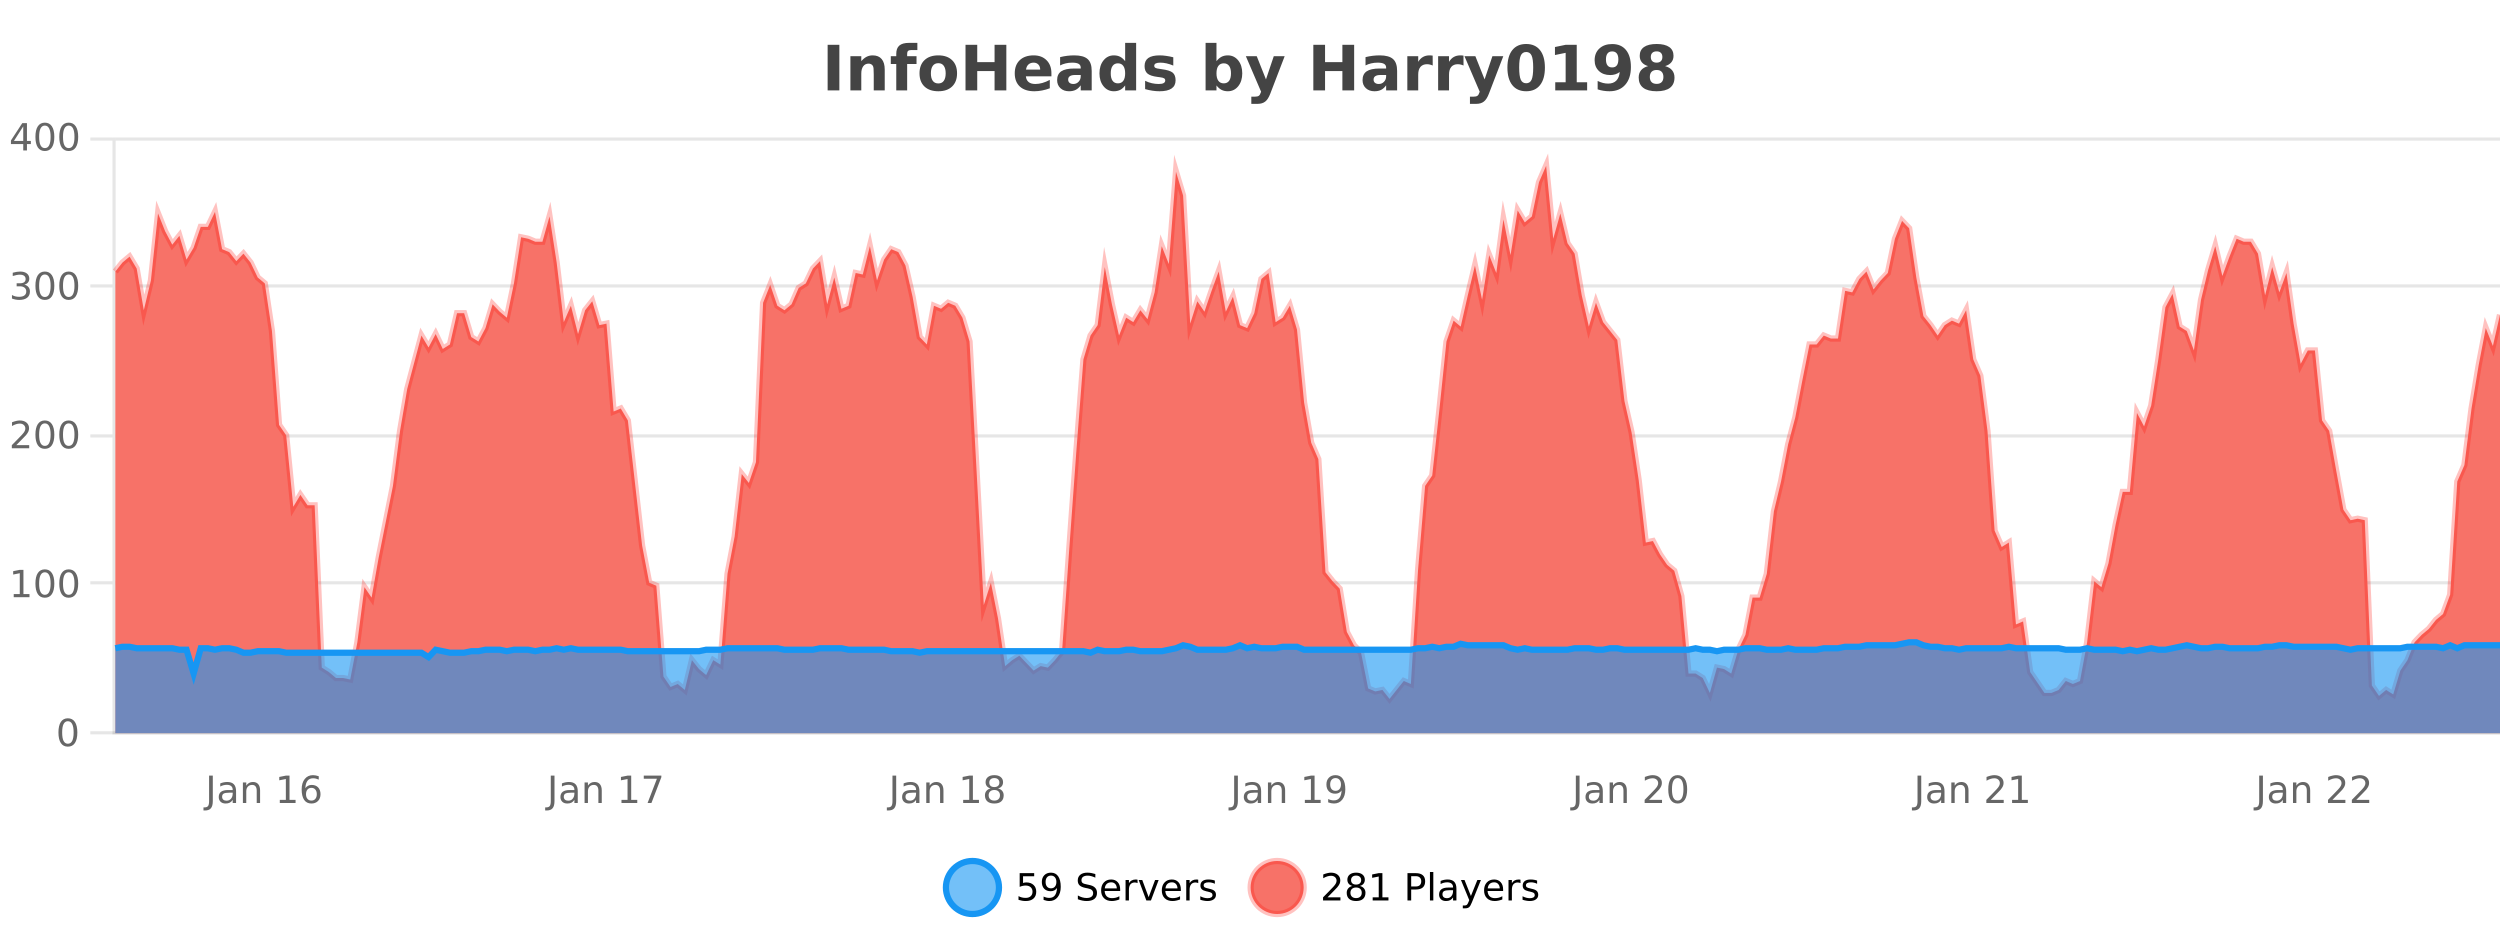 <?xml version="1.0" encoding="UTF-8"?>
<svg xmlns="http://www.w3.org/2000/svg" xmlns:xlink="http://www.w3.org/1999/xlink" width="800pt" height="300pt" viewBox="0 0 800 300" version="1.1">
<defs>
<clipPath id="clip1">
  <path d="M 274 263 L 348 263 L 348 300 L 274 300 Z M 274 263 "/>
</clipPath>
<clipPath id="clip2">
  <path d="M 371 263 L 446 263 L 446 300 L 371 300 Z M 371 263 "/>
</clipPath>
<clipPath id="clip3">
  <path d="M 36.906 53 L 800 53 L 800 234.602 L 36.906 234.602 Z M 36.906 53 "/>
</clipPath>
<clipPath id="clip4">
  <path d="M 35.906 43 L 800 43 L 800 235.602 L 35.906 235.602 Z M 35.906 43 "/>
</clipPath>
<clipPath id="clip5">
  <path d="M 36.906 205 L 800 205 L 800 234.602 L 36.906 234.602 Z M 36.906 205 "/>
</clipPath>
<clipPath id="clip6">
  <path d="M 35.906 177 L 800 177 L 800 235.602 L 35.906 235.602 Z M 35.906 177 "/>
</clipPath>
</defs>
<g id="surface444796">
<rect x="0" y="0" width="800" height="300" style="fill:rgb(100%,100%,100%);fill-opacity:1;stroke:none;"/>
<path style="fill:none;stroke-width:1;stroke-linecap:butt;stroke-linejoin:miter;stroke:rgb(0%,0%,0%);stroke-opacity:0.098;stroke-miterlimit:10;" d="M 37 234.5 L 800 234.5 "/>
<path style="fill:none;stroke-width:1;stroke-linecap:butt;stroke-linejoin:miter;stroke:rgb(0%,0%,0%);stroke-opacity:0.098;stroke-miterlimit:10;" d="M 28.906 234.5 L 36 234.5 "/>
<path style="fill:none;stroke-width:1;stroke-linecap:butt;stroke-linejoin:miter;stroke:rgb(0%,0%,0%);stroke-opacity:0.098;stroke-miterlimit:10;" d="M 37 186.5 L 800 186.5 "/>
<path style="fill:none;stroke-width:1;stroke-linecap:butt;stroke-linejoin:miter;stroke:rgb(0%,0%,0%);stroke-opacity:0.098;stroke-miterlimit:10;" d="M 28.906 186.5 L 36 186.5 "/>
<path style="fill:none;stroke-width:1;stroke-linecap:butt;stroke-linejoin:miter;stroke:rgb(0%,0%,0%);stroke-opacity:0.098;stroke-miterlimit:10;" d="M 37 139.5 L 800 139.5 "/>
<path style="fill:none;stroke-width:1;stroke-linecap:butt;stroke-linejoin:miter;stroke:rgb(0%,0%,0%);stroke-opacity:0.098;stroke-miterlimit:10;" d="M 28.906 139.5 L 36 139.5 "/>
<path style="fill:none;stroke-width:1;stroke-linecap:butt;stroke-linejoin:miter;stroke:rgb(0%,0%,0%);stroke-opacity:0.098;stroke-miterlimit:10;" d="M 37 91.5 L 800 91.5 "/>
<path style="fill:none;stroke-width:1;stroke-linecap:butt;stroke-linejoin:miter;stroke:rgb(0%,0%,0%);stroke-opacity:0.098;stroke-miterlimit:10;" d="M 28.906 91.5 L 36 91.5 "/>
<path style="fill:none;stroke-width:1;stroke-linecap:butt;stroke-linejoin:miter;stroke:rgb(0%,0%,0%);stroke-opacity:0.098;stroke-miterlimit:10;" d="M 37 44.5 L 800 44.5 "/>
<path style="fill:none;stroke-width:1;stroke-linecap:butt;stroke-linejoin:miter;stroke:rgb(0%,0%,0%);stroke-opacity:0.098;stroke-miterlimit:10;" d="M 28.906 44.5 L 36 44.5 "/>
<path style=" stroke:none;fill-rule:nonzero;fill:rgb(9.02%,58.824%,95.294%);fill-opacity:0.6;" d="M 319.672 284 C 319.672 288.688 315.871 292.484 311.188 292.484 C 306.5 292.484 302.699 288.688 302.699 284 C 302.699 279.312 306.5 275.516 311.188 275.516 C 315.871 275.516 319.672 279.312 319.672 284 Z M 319.672 284 "/>
<g clip-path="url(#clip1)" clip-rule="nonzero">
<path style="fill:none;stroke-width:2;stroke-linecap:butt;stroke-linejoin:miter;stroke:rgb(9.02%,58.824%,95.294%);stroke-opacity:1;stroke-miterlimit:10;" d="M 319.672 284 C 319.672 288.688 315.871 292.484 311.188 292.484 C 306.5 292.484 302.699 288.688 302.699 284 C 302.699 279.312 306.5 275.516 311.188 275.516 C 315.871 275.516 319.672 279.312 319.672 284 Z M 319.672 284 "/>
</g>
<path style=" stroke:none;fill-rule:nonzero;fill:rgb(0%,0%,0%);fill-opacity:1;" d="M 326.297 279.406 L 330.938 279.406 L 330.938 280.406 L 327.375 280.406 L 327.375 282.547 C 327.551 282.484 327.723 282.445 327.891 282.422 C 328.066 282.391 328.238 282.375 328.406 282.375 C 329.383 282.375 330.16 282.648 330.734 283.188 C 331.305 283.719 331.594 284.438 331.594 285.344 C 331.594 286.293 331.297 287.027 330.703 287.547 C 330.117 288.07 329.297 288.328 328.234 288.328 C 327.859 288.328 327.477 288.297 327.094 288.234 C 326.719 288.172 326.328 288.078 325.922 287.953 L 325.922 286.766 C 326.273 286.953 326.641 287.094 327.016 287.188 C 327.391 287.281 327.785 287.328 328.203 287.328 C 328.879 287.328 329.414 287.152 329.812 286.797 C 330.207 286.445 330.406 285.961 330.406 285.344 C 330.406 284.742 330.207 284.262 329.812 283.906 C 329.414 283.555 328.879 283.375 328.203 283.375 C 327.891 283.375 327.57 283.414 327.25 283.484 C 326.938 283.547 326.617 283.652 326.297 283.797 Z M 333.949 287.969 L 333.949 286.891 C 334.25 287.039 334.551 287.148 334.855 287.219 C 335.156 287.293 335.457 287.328 335.762 287.328 C 336.543 287.328 337.137 287.07 337.543 286.547 C 337.957 286.016 338.191 285.215 338.246 284.141 C 338.027 284.484 337.738 284.746 337.387 284.922 C 337.043 285.102 336.656 285.188 336.23 285.188 C 335.355 285.188 334.66 284.93 334.152 284.406 C 333.641 283.875 333.387 283.148 333.387 282.219 C 333.387 281.324 333.652 280.605 334.184 280.062 C 334.715 279.523 335.422 279.25 336.309 279.25 C 337.316 279.25 338.09 279.641 338.621 280.422 C 339.16 281.195 339.434 282.32 339.434 283.797 C 339.434 285.172 339.105 286.273 338.449 287.094 C 337.793 287.918 336.91 288.328 335.809 288.328 C 335.504 288.328 335.203 288.297 334.902 288.234 C 334.598 288.18 334.281 288.094 333.949 287.969 Z M 336.309 284.266 C 336.84 284.266 337.262 284.086 337.574 283.719 C 337.887 283.355 338.043 282.855 338.043 282.219 C 338.043 281.594 337.887 281.102 337.574 280.734 C 337.262 280.371 336.84 280.188 336.309 280.188 C 335.777 280.188 335.355 280.371 335.043 280.734 C 334.738 281.102 334.59 281.594 334.59 282.219 C 334.59 282.855 334.738 283.355 335.043 283.719 C 335.355 284.086 335.777 284.266 336.309 284.266 Z M 350.508 279.688 L 350.508 280.844 C 350.059 280.637 349.633 280.48 349.227 280.375 C 348.828 280.262 348.449 280.203 348.086 280.203 C 347.438 280.203 346.938 280.328 346.586 280.578 C 346.242 280.828 346.07 281.188 346.07 281.656 C 346.07 282.043 346.184 282.336 346.414 282.531 C 346.641 282.73 347.086 282.887 347.742 283 L 348.445 283.156 C 349.328 283.324 349.98 283.621 350.398 284.047 C 350.824 284.465 351.039 285.027 351.039 285.734 C 351.039 286.59 350.75 287.234 350.18 287.672 C 349.617 288.109 348.781 288.328 347.68 288.328 C 347.273 288.328 346.836 288.281 346.367 288.188 C 345.898 288.094 345.414 287.953 344.914 287.766 L 344.914 286.547 C 345.391 286.82 345.859 287.023 346.32 287.156 C 346.789 287.293 347.242 287.359 347.68 287.359 C 348.355 287.359 348.875 287.23 349.242 286.969 C 349.617 286.699 349.805 286.32 349.805 285.828 C 349.805 285.402 349.668 285.07 349.398 284.828 C 349.137 284.578 348.703 284.398 348.102 284.281 L 347.383 284.141 C 346.496 283.965 345.855 283.688 345.461 283.312 C 345.074 282.938 344.883 282.418 344.883 281.75 C 344.883 280.969 345.152 280.359 345.695 279.922 C 346.234 279.477 346.984 279.25 347.945 279.25 C 348.359 279.25 348.777 279.289 349.195 279.359 C 349.621 279.434 350.059 279.543 350.508 279.688 Z M 358.453 284.609 L 358.453 285.125 L 353.484 285.125 C 353.535 285.875 353.758 286.445 354.156 286.828 C 354.562 287.215 355.117 287.406 355.828 287.406 C 356.242 287.406 356.645 287.359 357.031 287.266 C 357.426 287.164 357.816 287.008 358.203 286.797 L 358.203 287.828 C 357.805 287.984 357.406 288.105 357 288.188 C 356.594 288.281 356.18 288.328 355.766 288.328 C 354.723 288.328 353.895 288.027 353.281 287.422 C 352.664 286.809 352.359 285.98 352.359 284.938 C 352.359 283.867 352.648 283.016 353.234 282.391 C 353.816 281.758 354.598 281.438 355.578 281.438 C 356.461 281.438 357.16 281.727 357.672 282.297 C 358.191 282.859 358.453 283.633 358.453 284.609 Z M 357.375 284.281 C 357.363 283.699 357.195 283.23 356.875 282.875 C 356.551 282.523 356.125 282.344 355.594 282.344 C 354.988 282.344 354.504 282.516 354.141 282.859 C 353.785 283.203 353.582 283.684 353.531 284.297 Z M 364.023 282.594 C 363.898 282.531 363.762 282.484 363.617 282.453 C 363.48 282.414 363.324 282.391 363.148 282.391 C 362.543 282.391 362.074 282.59 361.742 282.984 C 361.418 283.383 361.258 283.953 361.258 284.703 L 361.258 288.156 L 360.18 288.156 L 360.18 281.594 L 361.258 281.594 L 361.258 282.609 C 361.484 282.215 361.781 281.922 362.148 281.734 C 362.512 281.539 362.953 281.438 363.477 281.438 C 363.547 281.438 363.625 281.445 363.711 281.453 C 363.805 281.465 363.902 281.48 364.008 281.5 Z M 364.379 281.594 L 365.52 281.594 L 367.566 287.094 L 369.629 281.594 L 370.77 281.594 L 368.301 288.156 L 366.832 288.156 Z M 377.871 284.609 L 377.871 285.125 L 372.902 285.125 C 372.953 285.875 373.176 286.445 373.574 286.828 C 373.98 287.215 374.535 287.406 375.246 287.406 C 375.66 287.406 376.062 287.359 376.449 287.266 C 376.844 287.164 377.234 287.008 377.621 286.797 L 377.621 287.828 C 377.223 287.984 376.824 288.105 376.418 288.188 C 376.012 288.281 375.598 288.328 375.184 288.328 C 374.141 288.328 373.312 288.027 372.699 287.422 C 372.082 286.809 371.777 285.98 371.777 284.938 C 371.777 283.867 372.066 283.016 372.652 282.391 C 373.234 281.758 374.016 281.438 374.996 281.438 C 375.879 281.438 376.578 281.727 377.09 282.297 C 377.609 282.859 377.871 283.633 377.871 284.609 Z M 376.793 284.281 C 376.781 283.699 376.613 283.23 376.293 282.875 C 375.969 282.523 375.543 282.344 375.012 282.344 C 374.406 282.344 373.922 282.516 373.559 282.859 C 373.203 283.203 373 283.684 372.949 284.297 Z M 383.441 282.594 C 383.316 282.531 383.18 282.484 383.035 282.453 C 382.898 282.414 382.742 282.391 382.566 282.391 C 381.961 282.391 381.492 282.59 381.16 282.984 C 380.836 283.383 380.676 283.953 380.676 284.703 L 380.676 288.156 L 379.598 288.156 L 379.598 281.594 L 380.676 281.594 L 380.676 282.609 C 380.902 282.215 381.199 281.922 381.566 281.734 C 381.93 281.539 382.371 281.438 382.895 281.438 C 382.965 281.438 383.043 281.445 383.129 281.453 C 383.223 281.465 383.32 281.48 383.426 281.5 Z M 388.75 281.781 L 388.75 282.812 C 388.445 282.656 388.129 282.543 387.797 282.469 C 387.473 282.387 387.133 282.344 386.781 282.344 C 386.25 282.344 385.848 282.43 385.578 282.594 C 385.305 282.75 385.172 282.996 385.172 283.328 C 385.172 283.578 385.266 283.777 385.453 283.922 C 385.648 284.059 386.039 284.188 386.625 284.312 L 386.984 284.406 C 387.754 284.562 388.301 284.793 388.625 285.094 C 388.945 285.398 389.109 285.812 389.109 286.344 C 389.109 286.961 388.863 287.445 388.375 287.797 C 387.895 288.152 387.234 288.328 386.391 288.328 C 386.035 288.328 385.664 288.289 385.281 288.219 C 384.906 288.156 384.508 288.059 384.094 287.922 L 384.094 286.797 C 384.488 287.008 384.879 287.164 385.266 287.266 C 385.648 287.371 386.035 287.422 386.422 287.422 C 386.922 287.422 387.305 287.34 387.578 287.172 C 387.859 286.996 388 286.746 388 286.422 C 388 286.133 387.898 285.906 387.703 285.75 C 387.504 285.594 387.07 285.445 386.406 285.297 L 386.031 285.219 C 385.363 285.074 384.879 284.855 384.578 284.562 C 384.285 284.273 384.141 283.875 384.141 283.375 C 384.141 282.75 384.359 282.273 384.797 281.938 C 385.234 281.605 385.852 281.438 386.656 281.438 C 387.051 281.438 387.426 281.469 387.781 281.531 C 388.133 281.586 388.457 281.668 388.75 281.781 Z M 321.188 277.016 "/>
<path style=" stroke:none;fill-rule:nonzero;fill:rgb(96.863%,44.706%,40.784%);fill-opacity:1;" d="M 417.172 284 C 417.172 288.688 413.375 292.484 408.688 292.484 C 404 292.484 400.203 288.688 400.203 284 C 400.203 279.312 404 275.516 408.688 275.516 C 413.375 275.516 417.172 279.312 417.172 284 Z M 417.172 284 "/>
<g clip-path="url(#clip2)" clip-rule="nonzero">
<path style="fill:none;stroke-width:2;stroke-linecap:butt;stroke-linejoin:miter;stroke:rgb(100%,4.706%,0%);stroke-opacity:0.247;stroke-miterlimit:10;" d="M 417.172 284 C 417.172 288.688 413.375 292.484 408.688 292.484 C 404 292.484 400.203 288.688 400.203 284 C 400.203 279.312 404 275.516 408.688 275.516 C 413.375 275.516 417.172 279.312 417.172 284 Z M 417.172 284 "/>
</g>
<path style=" stroke:none;fill-rule:nonzero;fill:rgb(0%,0%,0%);fill-opacity:1;" d="M 424.797 287.156 L 428.938 287.156 L 428.938 288.156 L 423.375 288.156 L 423.375 287.156 C 423.82 286.699 424.43 286.078 425.203 285.297 C 425.984 284.508 426.473 283.996 426.672 283.766 C 427.055 283.352 427.32 282.996 427.469 282.703 C 427.625 282.402 427.703 282.109 427.703 281.828 C 427.703 281.359 427.535 280.98 427.203 280.688 C 426.879 280.398 426.457 280.25 425.938 280.25 C 425.562 280.25 425.164 280.312 424.75 280.438 C 424.344 280.562 423.906 280.762 423.438 281.031 L 423.438 279.828 C 423.914 279.641 424.359 279.5 424.766 279.406 C 425.18 279.305 425.562 279.25 425.906 279.25 C 426.812 279.25 427.535 279.48 428.078 279.938 C 428.617 280.387 428.891 280.992 428.891 281.75 C 428.891 282.105 428.82 282.445 428.688 282.766 C 428.551 283.09 428.305 283.469 427.953 283.906 C 427.848 284.023 427.535 284.352 427.016 284.891 C 426.492 285.434 425.754 286.188 424.797 287.156 Z M 433.949 284 C 433.387 284 432.941 284.152 432.621 284.453 C 432.297 284.758 432.137 285.168 432.137 285.688 C 432.137 286.219 432.297 286.637 432.621 286.938 C 432.941 287.242 433.387 287.391 433.949 287.391 C 434.512 287.391 434.953 287.242 435.277 286.938 C 435.598 286.637 435.762 286.219 435.762 285.688 C 435.762 285.168 435.598 284.758 435.277 284.453 C 434.965 284.152 434.52 284 433.949 284 Z M 432.762 283.5 C 432.262 283.375 431.863 283.141 431.574 282.797 C 431.293 282.445 431.152 282.016 431.152 281.516 C 431.152 280.82 431.402 280.266 431.902 279.859 C 432.402 279.453 433.082 279.25 433.949 279.25 C 434.824 279.25 435.504 279.453 435.996 279.859 C 436.496 280.266 436.746 280.82 436.746 281.516 C 436.746 282.016 436.605 282.445 436.324 282.797 C 436.043 283.141 435.645 283.375 435.137 283.5 C 435.707 283.637 436.152 283.898 436.465 284.281 C 436.785 284.668 436.949 285.137 436.949 285.688 C 436.949 286.543 436.688 287.199 436.168 287.656 C 435.656 288.105 434.918 288.328 433.949 288.328 C 432.988 288.328 432.25 288.105 431.73 287.656 C 431.207 287.199 430.949 286.543 430.949 285.688 C 430.949 285.137 431.109 284.668 431.434 284.281 C 431.754 283.898 432.199 283.637 432.762 283.5 Z M 432.34 281.625 C 432.34 282.086 432.48 282.438 432.762 282.688 C 433.043 282.938 433.438 283.062 433.949 283.062 C 434.457 283.062 434.855 282.938 435.137 282.688 C 435.426 282.438 435.574 282.086 435.574 281.625 C 435.574 281.18 435.426 280.828 435.137 280.578 C 434.855 280.32 434.457 280.188 433.949 280.188 C 433.438 280.188 433.043 280.32 432.762 280.578 C 432.48 280.828 432.34 281.18 432.34 281.625 Z M 439.258 287.156 L 441.195 287.156 L 441.195 280.484 L 439.086 280.906 L 439.086 279.828 L 441.18 279.406 L 442.367 279.406 L 442.367 287.156 L 444.305 287.156 L 444.305 288.156 L 439.258 288.156 Z M 451.578 280.375 L 451.578 283.672 L 453.062 283.672 C 453.613 283.672 454.039 283.531 454.344 283.25 C 454.645 282.961 454.797 282.547 454.797 282.016 C 454.797 281.496 454.645 281.094 454.344 280.812 C 454.039 280.523 453.613 280.375 453.062 280.375 Z M 450.391 279.406 L 453.062 279.406 C 454.051 279.406 454.797 279.633 455.297 280.078 C 455.797 280.516 456.047 281.164 456.047 282.016 C 456.047 282.883 455.797 283.539 455.297 283.984 C 454.797 284.422 454.051 284.641 453.062 284.641 L 451.578 284.641 L 451.578 288.156 L 450.391 288.156 Z M 457.582 279.031 L 458.66 279.031 L 458.66 288.156 L 457.582 288.156 Z M 463.898 284.859 C 463.031 284.859 462.43 284.961 462.086 285.156 C 461.75 285.355 461.586 285.695 461.586 286.172 C 461.586 286.559 461.711 286.867 461.961 287.094 C 462.219 287.312 462.562 287.422 462.992 287.422 C 463.594 287.422 464.074 287.215 464.43 286.797 C 464.793 286.371 464.977 285.805 464.977 285.094 L 464.977 284.859 Z M 466.055 284.406 L 466.055 288.156 L 464.977 288.156 L 464.977 287.156 C 464.727 287.555 464.418 287.852 464.055 288.047 C 463.688 288.234 463.242 288.328 462.711 288.328 C 462.031 288.328 461.496 288.141 461.102 287.766 C 460.703 287.383 460.508 286.875 460.508 286.25 C 460.508 285.512 460.75 284.953 461.242 284.578 C 461.742 284.203 462.48 284.016 463.461 284.016 L 464.977 284.016 L 464.977 283.906 C 464.977 283.406 464.809 283.023 464.477 282.75 C 464.152 282.48 463.699 282.344 463.117 282.344 C 462.742 282.344 462.371 282.391 462.008 282.484 C 461.652 282.578 461.312 282.715 460.992 282.891 L 460.992 281.891 C 461.387 281.734 461.766 281.621 462.133 281.547 C 462.508 281.477 462.871 281.438 463.227 281.438 C 464.172 281.438 464.883 281.684 465.352 282.172 C 465.82 282.664 466.055 283.406 466.055 284.406 Z M 471.004 288.766 C 470.699 289.547 470.402 290.055 470.113 290.297 C 469.82 290.535 469.434 290.656 468.957 290.656 L 468.098 290.656 L 468.098 289.75 L 468.723 289.75 C 469.023 289.75 469.254 289.676 469.41 289.531 C 469.574 289.395 469.758 289.066 469.957 288.547 L 470.16 288.047 L 467.504 281.594 L 468.645 281.594 L 470.691 286.719 L 472.754 281.594 L 473.895 281.594 Z M 480.996 284.609 L 480.996 285.125 L 476.027 285.125 C 476.078 285.875 476.301 286.445 476.699 286.828 C 477.105 287.215 477.66 287.406 478.371 287.406 C 478.785 287.406 479.188 287.359 479.574 287.266 C 479.969 287.164 480.359 287.008 480.746 286.797 L 480.746 287.828 C 480.348 287.984 479.949 288.105 479.543 288.188 C 479.137 288.281 478.723 288.328 478.309 288.328 C 477.266 288.328 476.438 288.027 475.824 287.422 C 475.207 286.809 474.902 285.98 474.902 284.938 C 474.902 283.867 475.191 283.016 475.777 282.391 C 476.359 281.758 477.141 281.438 478.121 281.438 C 479.004 281.438 479.703 281.727 480.215 282.297 C 480.734 282.859 480.996 283.633 480.996 284.609 Z M 479.918 284.281 C 479.906 283.699 479.738 283.23 479.418 282.875 C 479.094 282.523 478.668 282.344 478.137 282.344 C 477.531 282.344 477.047 282.516 476.684 282.859 C 476.328 283.203 476.125 283.684 476.074 284.297 Z M 486.566 282.594 C 486.441 282.531 486.305 282.484 486.16 282.453 C 486.023 282.414 485.867 282.391 485.691 282.391 C 485.086 282.391 484.617 282.59 484.285 282.984 C 483.961 283.383 483.801 283.953 483.801 284.703 L 483.801 288.156 L 482.723 288.156 L 482.723 281.594 L 483.801 281.594 L 483.801 282.609 C 484.027 282.215 484.324 281.922 484.691 281.734 C 485.055 281.539 485.496 281.438 486.02 281.438 C 486.09 281.438 486.168 281.445 486.254 281.453 C 486.348 281.465 486.445 281.48 486.551 281.5 Z M 491.875 281.781 L 491.875 282.812 C 491.57 282.656 491.254 282.543 490.922 282.469 C 490.598 282.387 490.258 282.344 489.906 282.344 C 489.375 282.344 488.973 282.43 488.703 282.594 C 488.43 282.75 488.297 282.996 488.297 283.328 C 488.297 283.578 488.391 283.777 488.578 283.922 C 488.773 284.059 489.164 284.188 489.75 284.312 L 490.109 284.406 C 490.879 284.562 491.426 284.793 491.75 285.094 C 492.07 285.398 492.234 285.812 492.234 286.344 C 492.234 286.961 491.988 287.445 491.5 287.797 C 491.02 288.152 490.359 288.328 489.516 288.328 C 489.16 288.328 488.789 288.289 488.406 288.219 C 488.031 288.156 487.633 288.059 487.219 287.922 L 487.219 286.797 C 487.613 287.008 488.004 287.164 488.391 287.266 C 488.773 287.371 489.16 287.422 489.547 287.422 C 490.047 287.422 490.43 287.34 490.703 287.172 C 490.984 286.996 491.125 286.746 491.125 286.422 C 491.125 286.133 491.023 285.906 490.828 285.75 C 490.629 285.594 490.195 285.445 489.531 285.297 L 489.156 285.219 C 488.488 285.074 488.004 284.855 487.703 284.562 C 487.41 284.273 487.266 283.875 487.266 283.375 C 487.266 282.75 487.484 282.273 487.922 281.938 C 488.359 281.605 488.977 281.438 489.781 281.438 C 490.176 281.438 490.551 281.469 490.906 281.531 C 491.258 281.586 491.582 281.668 491.875 281.781 Z M 418.688 277.016 "/>
<path style=" stroke:none;fill-rule:nonzero;fill:rgb(26.667%,26.667%,26.667%);fill-opacity:1;" d="M 264.844 14.344 L 268.594 14.344 L 268.594 28.922 L 264.844 28.922 Z M 283.113 22.266 L 283.113 28.922 L 279.598 28.922 L 279.598 23.828 C 279.598 22.883 279.574 22.23 279.535 21.875 C 279.492 21.512 279.418 21.246 279.316 21.078 C 279.18 20.852 278.992 20.672 278.754 20.547 C 278.523 20.422 278.258 20.359 277.957 20.359 C 277.227 20.359 276.652 20.641 276.238 21.203 C 275.82 21.766 275.613 22.547 275.613 23.547 L 275.613 28.922 L 272.129 28.922 L 272.129 17.984 L 275.613 17.984 L 275.613 19.578 C 276.145 18.945 276.707 18.477 277.301 18.172 C 277.895 17.871 278.543 17.719 279.254 17.719 C 280.523 17.719 281.48 18.109 282.129 18.891 C 282.785 19.664 283.113 20.789 283.113 22.266 Z M 293.555 13.719 L 293.555 16.016 L 291.617 16.016 C 291.125 16.016 290.781 16.109 290.586 16.297 C 290.387 16.477 290.289 16.781 290.289 17.219 L 290.289 17.984 L 293.289 17.984 L 293.289 20.484 L 290.289 20.484 L 290.289 28.922 L 286.805 28.922 L 286.805 20.484 L 285.055 20.484 L 285.055 17.984 L 286.805 17.984 L 286.805 17.219 C 286.805 16.031 287.133 15.152 287.789 14.578 C 288.453 14.008 289.484 13.719 290.883 13.719 Z M 300.273 20.219 C 299.492 20.219 298.898 20.5 298.492 21.062 C 298.086 21.617 297.883 22.418 297.883 23.469 C 297.883 24.512 298.086 25.312 298.492 25.875 C 298.898 26.43 299.492 26.703 300.273 26.703 C 301.031 26.703 301.609 26.43 302.008 25.875 C 302.414 25.312 302.617 24.512 302.617 23.469 C 302.617 22.418 302.414 21.617 302.008 21.062 C 301.609 20.5 301.031 20.219 300.273 20.219 Z M 300.273 17.719 C 302.148 17.719 303.609 18.23 304.664 19.25 C 305.727 20.262 306.258 21.668 306.258 23.469 C 306.258 25.262 305.727 26.668 304.664 27.688 C 303.609 28.699 302.148 29.203 300.273 29.203 C 298.375 29.203 296.898 28.699 295.836 27.688 C 294.773 26.668 294.242 25.262 294.242 23.469 C 294.242 21.668 294.773 20.262 295.836 19.25 C 296.898 18.23 298.375 17.719 300.273 17.719 Z M 308.965 14.344 L 312.715 14.344 L 312.715 19.891 L 318.262 19.891 L 318.262 14.344 L 322.027 14.344 L 322.027 28.922 L 318.262 28.922 L 318.262 22.734 L 312.715 22.734 L 312.715 28.922 L 308.965 28.922 Z M 336.453 23.422 L 336.453 24.422 L 328.281 24.422 C 328.363 25.246 328.66 25.859 329.172 26.266 C 329.68 26.672 330.391 26.875 331.297 26.875 C 332.035 26.875 332.789 26.766 333.562 26.547 C 334.332 26.328 335.125 26 335.938 25.562 L 335.938 28.25 C 335.113 28.562 334.285 28.797 333.453 28.953 C 332.629 29.117 331.805 29.203 330.984 29.203 C 329.004 29.203 327.461 28.703 326.359 27.703 C 325.266 26.695 324.719 25.281 324.719 23.469 C 324.719 21.68 325.254 20.273 326.328 19.25 C 327.41 18.23 328.895 17.719 330.781 17.719 C 332.5 17.719 333.875 18.242 334.906 19.281 C 335.938 20.312 336.453 21.695 336.453 23.422 Z M 332.859 22.266 C 332.859 21.602 332.664 21.062 332.281 20.656 C 331.895 20.25 331.391 20.047 330.766 20.047 C 330.086 20.047 329.535 20.242 329.109 20.625 C 328.691 21 328.43 21.547 328.328 22.266 Z M 344 24 C 343.27 24 342.723 24.125 342.359 24.375 C 341.992 24.617 341.812 24.98 341.812 25.469 C 341.812 25.906 341.957 26.25 342.25 26.5 C 342.551 26.75 342.961 26.875 343.484 26.875 C 344.141 26.875 344.691 26.641 345.141 26.172 C 345.598 25.703 345.828 25.117 345.828 24.406 L 345.828 24 Z M 349.344 22.688 L 349.344 28.922 L 345.828 28.922 L 345.828 27.297 C 345.359 27.965 344.828 28.449 344.234 28.75 C 343.648 29.051 342.938 29.203 342.094 29.203 C 340.969 29.203 340.051 28.875 339.344 28.219 C 338.633 27.555 338.281 26.695 338.281 25.641 C 338.281 24.359 338.719 23.422 339.594 22.828 C 340.477 22.227 341.867 21.922 343.766 21.922 L 345.828 21.922 L 345.828 21.641 C 345.828 21.09 345.609 20.688 345.172 20.438 C 344.734 20.18 344.051 20.047 343.125 20.047 C 342.375 20.047 341.676 20.125 341.031 20.281 C 340.383 20.43 339.785 20.648 339.234 20.938 L 339.234 18.281 C 339.984 18.094 340.734 17.953 341.484 17.859 C 342.242 17.766 343.004 17.719 343.766 17.719 C 345.734 17.719 347.156 18.109 348.031 18.891 C 348.906 19.664 349.344 20.93 349.344 22.688 Z M 360.047 19.578 L 360.047 13.719 L 363.562 13.719 L 363.562 28.922 L 360.047 28.922 L 360.047 27.344 C 359.566 27.992 359.035 28.465 358.453 28.766 C 357.867 29.055 357.195 29.203 356.438 29.203 C 355.094 29.203 353.988 28.668 353.125 27.594 C 352.258 26.523 351.828 25.148 351.828 23.469 C 351.828 21.781 352.258 20.402 353.125 19.328 C 353.988 18.258 355.094 17.719 356.438 17.719 C 357.195 17.719 357.867 17.871 358.453 18.172 C 359.035 18.477 359.566 18.945 360.047 19.578 Z M 357.734 26.672 C 358.484 26.672 359.055 26.402 359.453 25.859 C 359.848 25.309 360.047 24.512 360.047 23.469 C 360.047 22.43 359.848 21.637 359.453 21.094 C 359.055 20.543 358.484 20.266 357.734 20.266 C 356.992 20.266 356.426 20.543 356.031 21.094 C 355.633 21.637 355.438 22.43 355.438 23.469 C 355.438 24.512 355.633 25.309 356.031 25.859 C 356.426 26.402 356.992 26.672 357.734 26.672 Z M 375.453 18.328 L 375.453 20.984 C 374.711 20.672 373.992 20.438 373.297 20.281 C 372.598 20.125 371.938 20.047 371.312 20.047 C 370.656 20.047 370.164 20.133 369.844 20.297 C 369.52 20.465 369.359 20.719 369.359 21.062 C 369.359 21.344 369.477 21.559 369.719 21.703 C 369.969 21.852 370.406 21.961 371.031 22.031 L 371.656 22.125 C 373.445 22.355 374.648 22.73 375.266 23.25 C 375.879 23.773 376.188 24.59 376.188 25.703 C 376.188 26.871 375.754 27.746 374.891 28.328 C 374.035 28.914 372.758 29.203 371.062 29.203 C 370.332 29.203 369.582 29.145 368.812 29.031 C 368.039 28.918 367.25 28.746 366.438 28.516 L 366.438 25.859 C 367.133 26.203 367.848 26.461 368.578 26.625 C 369.305 26.793 370.051 26.875 370.812 26.875 C 371.5 26.875 372.016 26.781 372.359 26.594 C 372.703 26.406 372.875 26.125 372.875 25.75 C 372.875 25.438 372.754 25.211 372.516 25.062 C 372.273 24.906 371.801 24.789 371.094 24.703 L 370.484 24.625 C 368.922 24.43 367.828 24.07 367.203 23.547 C 366.578 23.016 366.266 22.215 366.266 21.141 C 366.266 19.984 366.66 19.125 367.453 18.562 C 368.254 18 369.473 17.719 371.109 17.719 C 371.754 17.719 372.43 17.773 373.141 17.875 C 373.848 17.969 374.617 18.121 375.453 18.328 Z M 391.602 26.672 C 392.352 26.672 392.922 26.402 393.32 25.859 C 393.715 25.309 393.914 24.512 393.914 23.469 C 393.914 22.43 393.715 21.637 393.32 21.094 C 392.922 20.543 392.352 20.266 391.602 20.266 C 390.852 20.266 390.273 20.543 389.867 21.094 C 389.469 21.637 389.273 22.43 389.273 23.469 C 389.273 24.5 389.469 25.293 389.867 25.844 C 390.273 26.398 390.852 26.672 391.602 26.672 Z M 389.273 19.578 C 389.762 18.945 390.297 18.477 390.883 18.172 C 391.465 17.871 392.137 17.719 392.898 17.719 C 394.25 17.719 395.359 18.258 396.227 19.328 C 397.09 20.402 397.523 21.781 397.523 23.469 C 397.523 25.148 397.09 26.523 396.227 27.594 C 395.359 28.668 394.25 29.203 392.898 29.203 C 392.137 29.203 391.465 29.051 390.883 28.75 C 390.297 28.449 389.762 27.98 389.273 27.344 L 389.273 28.922 L 385.789 28.922 L 385.789 13.719 L 389.273 13.719 Z M 398.672 17.984 L 402.156 17.984 L 405.109 25.406 L 407.609 17.984 L 411.094 17.984 L 406.5 29.953 C 406.039 31.172 405.5 32.02 404.875 32.5 C 404.258 32.988 403.453 33.234 402.453 33.234 L 400.422 33.234 L 400.422 30.938 L 401.516 30.938 C 402.109 30.938 402.539 30.844 402.812 30.656 C 403.082 30.469 403.289 30.129 403.438 29.641 L 403.547 29.344 Z M 420.266 14.344 L 424.016 14.344 L 424.016 19.891 L 429.562 19.891 L 429.562 14.344 L 433.328 14.344 L 433.328 28.922 L 429.562 28.922 L 429.562 22.734 L 424.016 22.734 L 424.016 28.922 L 420.266 28.922 Z M 441.734 24 C 441.004 24 440.457 24.125 440.094 24.375 C 439.727 24.617 439.547 24.98 439.547 25.469 C 439.547 25.906 439.691 26.25 439.984 26.5 C 440.285 26.75 440.695 26.875 441.219 26.875 C 441.875 26.875 442.426 26.641 442.875 26.172 C 443.332 25.703 443.562 25.117 443.562 24.406 L 443.562 24 Z M 447.078 22.688 L 447.078 28.922 L 443.562 28.922 L 443.562 27.297 C 443.094 27.965 442.562 28.449 441.969 28.75 C 441.383 29.051 440.672 29.203 439.828 29.203 C 438.703 29.203 437.785 28.875 437.078 28.219 C 436.367 27.555 436.016 26.695 436.016 25.641 C 436.016 24.359 436.453 23.422 437.328 22.828 C 438.211 22.227 439.602 21.922 441.5 21.922 L 443.562 21.922 L 443.562 21.641 C 443.562 21.09 443.344 20.688 442.906 20.438 C 442.469 20.18 441.785 20.047 440.859 20.047 C 440.109 20.047 439.41 20.125 438.766 20.281 C 438.117 20.43 437.52 20.648 436.969 20.938 L 436.969 18.281 C 437.719 18.094 438.469 17.953 439.219 17.859 C 439.977 17.766 440.738 17.719 441.5 17.719 C 443.469 17.719 444.891 18.109 445.766 18.891 C 446.641 19.664 447.078 20.93 447.078 22.688 Z M 458.469 20.969 C 458.156 20.824 457.848 20.719 457.547 20.656 C 457.242 20.586 456.941 20.547 456.641 20.547 C 455.734 20.547 455.035 20.836 454.547 21.406 C 454.066 21.98 453.828 22.805 453.828 23.875 L 453.828 28.922 L 450.344 28.922 L 450.344 17.984 L 453.828 17.984 L 453.828 19.781 C 454.273 19.062 454.789 18.543 455.375 18.219 C 455.957 17.887 456.656 17.719 457.469 17.719 C 457.594 17.719 457.723 17.727 457.859 17.734 C 457.992 17.746 458.191 17.766 458.453 17.797 Z M 468.328 20.969 C 468.016 20.824 467.707 20.719 467.406 20.656 C 467.102 20.586 466.801 20.547 466.5 20.547 C 465.594 20.547 464.895 20.836 464.406 21.406 C 463.926 21.98 463.688 22.805 463.688 23.875 L 463.688 28.922 L 460.203 28.922 L 460.203 17.984 L 463.688 17.984 L 463.688 19.781 C 464.133 19.062 464.648 18.543 465.234 18.219 C 465.816 17.887 466.516 17.719 467.328 17.719 C 467.453 17.719 467.582 17.727 467.719 17.734 C 467.852 17.746 468.051 17.766 468.312 17.797 Z M 468.633 17.984 L 472.117 17.984 L 475.07 25.406 L 477.57 17.984 L 481.055 17.984 L 476.461 29.953 C 476 31.172 475.461 32.02 474.836 32.5 C 474.219 32.988 473.414 33.234 472.414 33.234 L 470.383 33.234 L 470.383 30.938 L 471.477 30.938 C 472.07 30.938 472.5 30.844 472.773 30.656 C 473.043 30.469 473.25 30.129 473.398 29.641 L 473.508 29.344 Z M 490.621 21.609 C 490.621 19.789 490.449 18.508 490.105 17.766 C 489.762 17.016 489.188 16.641 488.387 16.641 C 487.574 16.641 486.996 17.016 486.652 17.766 C 486.309 18.508 486.137 19.789 486.137 21.609 C 486.137 23.453 486.309 24.758 486.652 25.516 C 486.996 26.266 487.574 26.641 488.387 26.641 C 489.188 26.641 489.762 26.266 490.105 25.516 C 490.449 24.758 490.621 23.453 490.621 21.609 Z M 494.371 21.641 C 494.371 24.059 493.848 25.922 492.809 27.234 C 491.766 28.547 490.293 29.203 488.387 29.203 C 486.457 29.203 484.973 28.547 483.934 27.234 C 482.891 25.922 482.371 24.059 482.371 21.641 C 482.371 19.227 482.891 17.359 483.934 16.047 C 484.973 14.734 486.457 14.078 488.387 14.078 C 490.293 14.078 491.766 14.734 492.809 16.047 C 493.848 17.359 494.371 19.227 494.371 21.641 Z M 497.68 26.328 L 501.008 26.328 L 501.008 16.906 L 497.586 17.609 L 497.586 15.047 L 500.977 14.344 L 504.555 14.344 L 504.555 26.328 L 507.883 26.328 L 507.883 28.922 L 497.68 28.922 Z M 511.25 28.594 L 511.25 25.906 C 511.852 26.188 512.426 26.402 512.969 26.547 C 513.52 26.684 514.062 26.75 514.594 26.75 C 515.707 26.75 516.578 26.438 517.203 25.812 C 517.828 25.188 518.195 24.266 518.312 23.047 C 517.875 23.371 517.398 23.617 516.891 23.781 C 516.391 23.938 515.848 24.016 515.266 24.016 C 513.773 24.016 512.57 23.586 511.656 22.719 C 510.738 21.844 510.281 20.699 510.281 19.281 C 510.281 17.711 510.789 16.453 511.812 15.516 C 512.832 14.57 514.195 14.094 515.906 14.094 C 517.812 14.094 519.285 14.734 520.328 16.016 C 521.367 17.297 521.891 19.109 521.891 21.453 C 521.891 23.871 521.281 25.766 520.062 27.141 C 518.844 28.516 517.172 29.203 515.047 29.203 C 514.367 29.203 513.719 29.148 513.094 29.047 C 512.469 28.953 511.852 28.805 511.25 28.594 Z M 515.891 21.578 C 516.547 21.578 517.039 21.367 517.375 20.938 C 517.707 20.512 517.875 19.871 517.875 19.016 C 517.875 18.172 517.707 17.539 517.375 17.109 C 517.039 16.672 516.547 16.453 515.891 16.453 C 515.234 16.453 514.738 16.672 514.406 17.109 C 514.07 17.539 513.906 18.172 513.906 19.016 C 513.906 19.871 514.07 20.512 514.406 20.938 C 514.738 21.367 515.234 21.578 515.891 21.578 Z M 530.133 22.391 C 529.422 22.391 528.883 22.586 528.508 22.969 C 528.133 23.355 527.945 23.906 527.945 24.625 C 527.945 25.344 528.133 25.898 528.508 26.281 C 528.883 26.656 529.422 26.844 530.133 26.844 C 530.828 26.844 531.359 26.656 531.727 26.281 C 532.102 25.898 532.289 25.344 532.289 24.625 C 532.289 23.906 532.102 23.355 531.727 22.969 C 531.359 22.586 530.828 22.391 530.133 22.391 Z M 527.383 21.156 C 526.496 20.887 525.828 20.477 525.383 19.922 C 524.934 19.371 524.711 18.684 524.711 17.859 C 524.711 16.633 525.168 15.695 526.086 15.047 C 527 14.402 528.352 14.078 530.133 14.078 C 531.891 14.078 533.23 14.402 534.148 15.047 C 535.062 15.684 535.523 16.621 535.523 17.859 C 535.523 18.684 535.293 19.371 534.836 19.922 C 534.387 20.477 533.719 20.887 532.836 21.156 C 533.824 21.43 534.57 21.871 535.07 22.484 C 535.578 23.102 535.836 23.875 535.836 24.812 C 535.836 26.262 535.355 27.355 534.398 28.094 C 533.438 28.836 532.016 29.203 530.133 29.203 C 528.234 29.203 526.805 28.836 525.836 28.094 C 524.867 27.355 524.383 26.262 524.383 24.812 C 524.383 23.875 524.633 23.102 525.133 22.484 C 525.641 21.871 526.391 21.43 527.383 21.156 Z M 528.258 18.234 C 528.258 18.82 528.418 19.266 528.742 19.578 C 529.062 19.891 529.527 20.047 530.133 20.047 C 530.715 20.047 531.164 19.891 531.477 19.578 C 531.797 19.266 531.961 18.82 531.961 18.234 C 531.961 17.664 531.797 17.219 531.477 16.906 C 531.164 16.594 530.715 16.438 530.133 16.438 C 529.527 16.438 529.062 16.594 528.742 16.906 C 528.418 17.219 528.258 17.664 528.258 18.234 Z M 263 10.359 "/>
<path style="fill:none;stroke-width:1;stroke-linecap:butt;stroke-linejoin:miter;stroke:rgb(0%,0%,0%);stroke-opacity:0.098;stroke-miterlimit:10;" d="M 36 234.5 L 801 234.5 "/>
<path style=" stroke:none;fill-rule:nonzero;fill:rgb(40%,40%,40%);fill-opacity:1;" d="M 66.91 248.203 L 68.098 248.203 L 68.098 256.344 C 68.098 257.395 67.895 258.16 67.488 258.641 C 67.09 259.117 66.449 259.359 65.566 259.359 L 65.113 259.359 L 65.113 258.359 L 65.488 258.359 C 66.008 258.359 66.371 258.211 66.582 257.922 C 66.801 257.629 66.91 257.102 66.91 256.344 Z M 73.387 253.656 C 72.52 253.656 71.918 253.758 71.574 253.953 C 71.238 254.152 71.074 254.492 71.074 254.969 C 71.074 255.355 71.199 255.664 71.449 255.891 C 71.707 256.109 72.051 256.219 72.48 256.219 C 73.082 256.219 73.562 256.012 73.918 255.594 C 74.281 255.168 74.465 254.602 74.465 253.891 L 74.465 253.656 Z M 75.543 253.203 L 75.543 256.953 L 74.465 256.953 L 74.465 255.953 C 74.215 256.352 73.906 256.648 73.543 256.844 C 73.176 257.031 72.73 257.125 72.199 257.125 C 71.52 257.125 70.984 256.938 70.59 256.562 C 70.191 256.18 69.996 255.672 69.996 255.047 C 69.996 254.309 70.238 253.75 70.73 253.375 C 71.23 253 71.969 252.812 72.949 252.812 L 74.465 252.812 L 74.465 252.703 C 74.465 252.203 74.297 251.82 73.965 251.547 C 73.641 251.277 73.188 251.141 72.605 251.141 C 72.23 251.141 71.859 251.188 71.496 251.281 C 71.141 251.375 70.801 251.512 70.48 251.688 L 70.48 250.688 C 70.875 250.531 71.254 250.418 71.621 250.344 C 71.996 250.273 72.359 250.234 72.715 250.234 C 73.66 250.234 74.371 250.48 74.84 250.969 C 75.309 251.461 75.543 252.203 75.543 253.203 Z M 83.227 252.984 L 83.227 256.953 L 82.148 256.953 L 82.148 253.031 C 82.148 252.406 82.023 251.945 81.773 251.641 C 81.531 251.328 81.172 251.172 80.695 251.172 C 80.109 251.172 79.648 251.359 79.305 251.734 C 78.969 252.102 78.805 252.605 78.805 253.25 L 78.805 256.953 L 77.727 256.953 L 77.727 250.391 L 78.805 250.391 L 78.805 251.406 C 79.062 251.012 79.367 250.719 79.711 250.531 C 80.062 250.336 80.469 250.234 80.93 250.234 C 81.68 250.234 82.246 250.469 82.633 250.938 C 83.027 251.398 83.227 252.078 83.227 252.984 Z M 89.535 255.953 L 91.473 255.953 L 91.473 249.281 L 89.363 249.703 L 89.363 248.625 L 91.457 248.203 L 92.645 248.203 L 92.645 255.953 L 94.582 255.953 L 94.582 256.953 L 89.535 256.953 Z M 99.656 252.109 C 99.125 252.109 98.703 252.293 98.391 252.656 C 98.078 253.023 97.922 253.516 97.922 254.141 C 97.922 254.777 98.078 255.277 98.391 255.641 C 98.703 256.008 99.125 256.188 99.656 256.188 C 100.188 256.188 100.602 256.008 100.906 255.641 C 101.219 255.277 101.375 254.777 101.375 254.141 C 101.375 253.516 101.219 253.023 100.906 252.656 C 100.602 252.293 100.188 252.109 99.656 252.109 Z M 102 248.391 L 102 249.469 C 101.695 249.336 101.395 249.23 101.094 249.156 C 100.789 249.086 100.492 249.047 100.203 249.047 C 99.422 249.047 98.82 249.312 98.406 249.844 C 98 250.367 97.766 251.156 97.703 252.219 C 97.93 251.887 98.219 251.633 98.562 251.453 C 98.914 251.266 99.301 251.172 99.719 251.172 C 100.594 251.172 101.285 251.438 101.797 251.969 C 102.305 252.5 102.562 253.227 102.562 254.141 C 102.562 255.047 102.297 255.773 101.766 256.312 C 101.234 256.855 100.531 257.125 99.656 257.125 C 98.633 257.125 97.859 256.742 97.328 255.969 C 96.797 255.188 96.531 254.062 96.531 252.594 C 96.531 251.211 96.859 250.105 97.516 249.281 C 98.172 248.461 99.051 248.047 100.156 248.047 C 100.445 248.047 100.742 248.078 101.047 248.141 C 101.348 248.195 101.664 248.277 102 248.391 Z M 65.738 245.816 "/>
<path style=" stroke:none;fill-rule:nonzero;fill:rgb(40%,40%,40%);fill-opacity:1;" d="M 176.25 248.203 L 177.438 248.203 L 177.438 256.344 C 177.438 257.395 177.234 258.16 176.828 258.641 C 176.43 259.117 175.789 259.359 174.906 259.359 L 174.453 259.359 L 174.453 258.359 L 174.828 258.359 C 175.348 258.359 175.711 258.211 175.922 257.922 C 176.141 257.629 176.25 257.102 176.25 256.344 Z M 182.727 253.656 C 181.859 253.656 181.258 253.758 180.914 253.953 C 180.578 254.152 180.414 254.492 180.414 254.969 C 180.414 255.355 180.539 255.664 180.789 255.891 C 181.047 256.109 181.391 256.219 181.82 256.219 C 182.422 256.219 182.902 256.012 183.258 255.594 C 183.621 255.168 183.805 254.602 183.805 253.891 L 183.805 253.656 Z M 184.883 253.203 L 184.883 256.953 L 183.805 256.953 L 183.805 255.953 C 183.555 256.352 183.246 256.648 182.883 256.844 C 182.516 257.031 182.07 257.125 181.539 257.125 C 180.859 257.125 180.324 256.938 179.93 256.562 C 179.531 256.18 179.336 255.672 179.336 255.047 C 179.336 254.309 179.578 253.75 180.07 253.375 C 180.57 253 181.309 252.812 182.289 252.812 L 183.805 252.812 L 183.805 252.703 C 183.805 252.203 183.637 251.82 183.305 251.547 C 182.98 251.277 182.527 251.141 181.945 251.141 C 181.57 251.141 181.199 251.188 180.836 251.281 C 180.48 251.375 180.141 251.512 179.82 251.688 L 179.82 250.688 C 180.215 250.531 180.594 250.418 180.961 250.344 C 181.336 250.273 181.699 250.234 182.055 250.234 C 183 250.234 183.711 250.48 184.18 250.969 C 184.648 251.461 184.883 252.203 184.883 253.203 Z M 192.562 252.984 L 192.562 256.953 L 191.484 256.953 L 191.484 253.031 C 191.484 252.406 191.359 251.945 191.109 251.641 C 190.867 251.328 190.508 251.172 190.031 251.172 C 189.445 251.172 188.984 251.359 188.641 251.734 C 188.305 252.102 188.141 252.605 188.141 253.25 L 188.141 256.953 L 187.062 256.953 L 187.062 250.391 L 188.141 250.391 L 188.141 251.406 C 188.398 251.012 188.703 250.719 189.047 250.531 C 189.398 250.336 189.805 250.234 190.266 250.234 C 191.016 250.234 191.582 250.469 191.969 250.938 C 192.363 251.398 192.562 252.078 192.562 252.984 Z M 198.875 255.953 L 200.812 255.953 L 200.812 249.281 L 198.703 249.703 L 198.703 248.625 L 200.797 248.203 L 201.984 248.203 L 201.984 255.953 L 203.922 255.953 L 203.922 256.953 L 198.875 256.953 Z M 206.008 248.203 L 211.633 248.203 L 211.633 248.703 L 208.461 256.953 L 207.227 256.953 L 210.211 249.203 L 206.008 249.203 Z M 175.078 245.816 "/>
<path style=" stroke:none;fill-rule:nonzero;fill:rgb(40%,40%,40%);fill-opacity:1;" d="M 285.59 248.203 L 286.777 248.203 L 286.777 256.344 C 286.777 257.395 286.574 258.16 286.168 258.641 C 285.77 259.117 285.129 259.359 284.246 259.359 L 283.793 259.359 L 283.793 258.359 L 284.168 258.359 C 284.688 258.359 285.051 258.211 285.262 257.922 C 285.48 257.629 285.59 257.102 285.59 256.344 Z M 292.066 253.656 C 291.199 253.656 290.598 253.758 290.254 253.953 C 289.918 254.152 289.754 254.492 289.754 254.969 C 289.754 255.355 289.879 255.664 290.129 255.891 C 290.387 256.109 290.73 256.219 291.16 256.219 C 291.762 256.219 292.242 256.012 292.598 255.594 C 292.961 255.168 293.145 254.602 293.145 253.891 L 293.145 253.656 Z M 294.223 253.203 L 294.223 256.953 L 293.145 256.953 L 293.145 255.953 C 292.895 256.352 292.586 256.648 292.223 256.844 C 291.855 257.031 291.41 257.125 290.879 257.125 C 290.199 257.125 289.664 256.938 289.27 256.562 C 288.871 256.18 288.676 255.672 288.676 255.047 C 288.676 254.309 288.918 253.75 289.41 253.375 C 289.91 253 290.648 252.812 291.629 252.812 L 293.145 252.812 L 293.145 252.703 C 293.145 252.203 292.977 251.82 292.645 251.547 C 292.32 251.277 291.867 251.141 291.285 251.141 C 290.91 251.141 290.539 251.188 290.176 251.281 C 289.82 251.375 289.48 251.512 289.16 251.688 L 289.16 250.688 C 289.555 250.531 289.934 250.418 290.301 250.344 C 290.676 250.273 291.039 250.234 291.395 250.234 C 292.34 250.234 293.051 250.48 293.52 250.969 C 293.988 251.461 294.223 252.203 294.223 253.203 Z M 301.906 252.984 L 301.906 256.953 L 300.828 256.953 L 300.828 253.031 C 300.828 252.406 300.703 251.945 300.453 251.641 C 300.211 251.328 299.852 251.172 299.375 251.172 C 298.789 251.172 298.328 251.359 297.984 251.734 C 297.648 252.102 297.484 252.605 297.484 253.25 L 297.484 256.953 L 296.406 256.953 L 296.406 250.391 L 297.484 250.391 L 297.484 251.406 C 297.742 251.012 298.047 250.719 298.391 250.531 C 298.742 250.336 299.148 250.234 299.609 250.234 C 300.359 250.234 300.926 250.469 301.312 250.938 C 301.707 251.398 301.906 252.078 301.906 252.984 Z M 308.215 255.953 L 310.152 255.953 L 310.152 249.281 L 308.043 249.703 L 308.043 248.625 L 310.137 248.203 L 311.324 248.203 L 311.324 255.953 L 313.262 255.953 L 313.262 256.953 L 308.215 256.953 Z M 318.18 252.797 C 317.617 252.797 317.172 252.949 316.852 253.25 C 316.527 253.555 316.367 253.965 316.367 254.484 C 316.367 255.016 316.527 255.434 316.852 255.734 C 317.172 256.039 317.617 256.188 318.18 256.188 C 318.742 256.188 319.184 256.039 319.508 255.734 C 319.828 255.434 319.992 255.016 319.992 254.484 C 319.992 253.965 319.828 253.555 319.508 253.25 C 319.195 252.949 318.75 252.797 318.18 252.797 Z M 316.992 252.297 C 316.492 252.172 316.094 251.938 315.805 251.594 C 315.523 251.242 315.383 250.812 315.383 250.312 C 315.383 249.617 315.633 249.062 316.133 248.656 C 316.633 248.25 317.312 248.047 318.18 248.047 C 319.055 248.047 319.734 248.25 320.227 248.656 C 320.727 249.062 320.977 249.617 320.977 250.312 C 320.977 250.812 320.836 251.242 320.555 251.594 C 320.273 251.938 319.875 252.172 319.367 252.297 C 319.938 252.434 320.383 252.695 320.695 253.078 C 321.016 253.465 321.18 253.934 321.18 254.484 C 321.18 255.34 320.918 255.996 320.398 256.453 C 319.887 256.902 319.148 257.125 318.18 257.125 C 317.219 257.125 316.48 256.902 315.961 256.453 C 315.438 255.996 315.18 255.34 315.18 254.484 C 315.18 253.934 315.34 253.465 315.664 253.078 C 315.984 252.695 316.43 252.434 316.992 252.297 Z M 316.57 250.422 C 316.57 250.883 316.711 251.234 316.992 251.484 C 317.273 251.734 317.668 251.859 318.18 251.859 C 318.688 251.859 319.086 251.734 319.367 251.484 C 319.656 251.234 319.805 250.883 319.805 250.422 C 319.805 249.977 319.656 249.625 319.367 249.375 C 319.086 249.117 318.688 248.984 318.18 248.984 C 317.668 248.984 317.273 249.117 316.992 249.375 C 316.711 249.625 316.57 249.977 316.57 250.422 Z M 284.418 245.816 "/>
<path style=" stroke:none;fill-rule:nonzero;fill:rgb(40%,40%,40%);fill-opacity:1;" d="M 394.93 248.203 L 396.117 248.203 L 396.117 256.344 C 396.117 257.395 395.914 258.16 395.508 258.641 C 395.109 259.117 394.469 259.359 393.586 259.359 L 393.133 259.359 L 393.133 258.359 L 393.508 258.359 C 394.027 258.359 394.391 258.211 394.602 257.922 C 394.82 257.629 394.93 257.102 394.93 256.344 Z M 401.406 253.656 C 400.539 253.656 399.938 253.758 399.594 253.953 C 399.258 254.152 399.094 254.492 399.094 254.969 C 399.094 255.355 399.219 255.664 399.469 255.891 C 399.727 256.109 400.07 256.219 400.5 256.219 C 401.102 256.219 401.582 256.012 401.938 255.594 C 402.301 255.168 402.484 254.602 402.484 253.891 L 402.484 253.656 Z M 403.562 253.203 L 403.562 256.953 L 402.484 256.953 L 402.484 255.953 C 402.234 256.352 401.926 256.648 401.562 256.844 C 401.195 257.031 400.75 257.125 400.219 257.125 C 399.539 257.125 399.004 256.938 398.609 256.562 C 398.211 256.18 398.016 255.672 398.016 255.047 C 398.016 254.309 398.258 253.75 398.75 253.375 C 399.25 253 399.988 252.812 400.969 252.812 L 402.484 252.812 L 402.484 252.703 C 402.484 252.203 402.316 251.82 401.984 251.547 C 401.66 251.277 401.207 251.141 400.625 251.141 C 400.25 251.141 399.879 251.188 399.516 251.281 C 399.16 251.375 398.82 251.512 398.5 251.688 L 398.5 250.688 C 398.895 250.531 399.273 250.418 399.641 250.344 C 400.016 250.273 400.379 250.234 400.734 250.234 C 401.68 250.234 402.391 250.48 402.859 250.969 C 403.328 251.461 403.562 252.203 403.562 253.203 Z M 411.242 252.984 L 411.242 256.953 L 410.164 256.953 L 410.164 253.031 C 410.164 252.406 410.039 251.945 409.789 251.641 C 409.547 251.328 409.188 251.172 408.711 251.172 C 408.125 251.172 407.664 251.359 407.32 251.734 C 406.984 252.102 406.82 252.605 406.82 253.25 L 406.82 256.953 L 405.742 256.953 L 405.742 250.391 L 406.82 250.391 L 406.82 251.406 C 407.078 251.012 407.383 250.719 407.727 250.531 C 408.078 250.336 408.484 250.234 408.945 250.234 C 409.695 250.234 410.262 250.469 410.648 250.938 C 411.043 251.398 411.242 252.078 411.242 252.984 Z M 417.555 255.953 L 419.492 255.953 L 419.492 249.281 L 417.383 249.703 L 417.383 248.625 L 419.477 248.203 L 420.664 248.203 L 420.664 255.953 L 422.602 255.953 L 422.602 256.953 L 417.555 256.953 Z M 425.016 256.766 L 425.016 255.688 C 425.316 255.836 425.617 255.945 425.922 256.016 C 426.223 256.09 426.523 256.125 426.828 256.125 C 427.609 256.125 428.203 255.867 428.609 255.344 C 429.023 254.812 429.258 254.012 429.312 252.938 C 429.094 253.281 428.805 253.543 428.453 253.719 C 428.109 253.898 427.723 253.984 427.297 253.984 C 426.422 253.984 425.727 253.727 425.219 253.203 C 424.707 252.672 424.453 251.945 424.453 251.016 C 424.453 250.121 424.719 249.402 425.25 248.859 C 425.781 248.32 426.488 248.047 427.375 248.047 C 428.383 248.047 429.156 248.438 429.688 249.219 C 430.227 249.992 430.5 251.117 430.5 252.594 C 430.5 253.969 430.172 255.07 429.516 255.891 C 428.859 256.715 427.977 257.125 426.875 257.125 C 426.57 257.125 426.27 257.094 425.969 257.031 C 425.664 256.977 425.348 256.891 425.016 256.766 Z M 427.375 253.062 C 427.906 253.062 428.328 252.883 428.641 252.516 C 428.953 252.152 429.109 251.652 429.109 251.016 C 429.109 250.391 428.953 249.898 428.641 249.531 C 428.328 249.168 427.906 248.984 427.375 248.984 C 426.844 248.984 426.422 249.168 426.109 249.531 C 425.805 249.898 425.656 250.391 425.656 251.016 C 425.656 251.652 425.805 252.152 426.109 252.516 C 426.422 252.883 426.844 253.062 427.375 253.062 Z M 393.758 245.816 "/>
<path style=" stroke:none;fill-rule:nonzero;fill:rgb(40%,40%,40%);fill-opacity:1;" d="M 504.27 248.203 L 505.457 248.203 L 505.457 256.344 C 505.457 257.395 505.254 258.16 504.848 258.641 C 504.449 259.117 503.809 259.359 502.926 259.359 L 502.473 259.359 L 502.473 258.359 L 502.848 258.359 C 503.367 258.359 503.73 258.211 503.941 257.922 C 504.16 257.629 504.27 257.102 504.27 256.344 Z M 510.746 253.656 C 509.879 253.656 509.277 253.758 508.934 253.953 C 508.598 254.152 508.434 254.492 508.434 254.969 C 508.434 255.355 508.559 255.664 508.809 255.891 C 509.066 256.109 509.41 256.219 509.84 256.219 C 510.441 256.219 510.922 256.012 511.277 255.594 C 511.641 255.168 511.824 254.602 511.824 253.891 L 511.824 253.656 Z M 512.902 253.203 L 512.902 256.953 L 511.824 256.953 L 511.824 255.953 C 511.574 256.352 511.266 256.648 510.902 256.844 C 510.535 257.031 510.09 257.125 509.559 257.125 C 508.879 257.125 508.344 256.938 507.949 256.562 C 507.551 256.18 507.355 255.672 507.355 255.047 C 507.355 254.309 507.598 253.75 508.09 253.375 C 508.59 253 509.328 252.812 510.309 252.812 L 511.824 252.812 L 511.824 252.703 C 511.824 252.203 511.656 251.82 511.324 251.547 C 511 251.277 510.547 251.141 509.965 251.141 C 509.59 251.141 509.219 251.188 508.855 251.281 C 508.5 251.375 508.16 251.512 507.84 251.688 L 507.84 250.688 C 508.234 250.531 508.613 250.418 508.98 250.344 C 509.355 250.273 509.719 250.234 510.074 250.234 C 511.02 250.234 511.73 250.48 512.199 250.969 C 512.668 251.461 512.902 252.203 512.902 253.203 Z M 520.586 252.984 L 520.586 256.953 L 519.508 256.953 L 519.508 253.031 C 519.508 252.406 519.383 251.945 519.133 251.641 C 518.891 251.328 518.531 251.172 518.055 251.172 C 517.469 251.172 517.008 251.359 516.664 251.734 C 516.328 252.102 516.164 252.605 516.164 253.25 L 516.164 256.953 L 515.086 256.953 L 515.086 250.391 L 516.164 250.391 L 516.164 251.406 C 516.422 251.012 516.727 250.719 517.07 250.531 C 517.422 250.336 517.828 250.234 518.289 250.234 C 519.039 250.234 519.605 250.469 519.992 250.938 C 520.387 251.398 520.586 252.078 520.586 252.984 Z M 527.707 255.953 L 531.848 255.953 L 531.848 256.953 L 526.285 256.953 L 526.285 255.953 C 526.73 255.496 527.34 254.875 528.113 254.094 C 528.895 253.305 529.383 252.793 529.582 252.562 C 529.965 252.148 530.23 251.793 530.379 251.5 C 530.535 251.199 530.613 250.906 530.613 250.625 C 530.613 250.156 530.445 249.777 530.113 249.484 C 529.789 249.195 529.367 249.047 528.848 249.047 C 528.473 249.047 528.074 249.109 527.66 249.234 C 527.254 249.359 526.816 249.559 526.348 249.828 L 526.348 248.625 C 526.824 248.438 527.27 248.297 527.676 248.203 C 528.09 248.102 528.473 248.047 528.816 248.047 C 529.723 248.047 530.445 248.277 530.988 248.734 C 531.527 249.184 531.801 249.789 531.801 250.547 C 531.801 250.902 531.73 251.242 531.598 251.562 C 531.461 251.887 531.215 252.266 530.863 252.703 C 530.758 252.82 530.445 253.148 529.926 253.688 C 529.402 254.23 528.664 254.984 527.707 255.953 Z M 536.859 248.984 C 536.254 248.984 535.797 249.289 535.484 249.891 C 535.18 250.484 535.031 251.387 535.031 252.594 C 535.031 253.793 535.18 254.695 535.484 255.297 C 535.797 255.891 536.254 256.188 536.859 256.188 C 537.473 256.188 537.93 255.891 538.234 255.297 C 538.547 254.695 538.703 253.793 538.703 252.594 C 538.703 251.387 538.547 250.484 538.234 249.891 C 537.93 249.289 537.473 248.984 536.859 248.984 Z M 536.859 248.047 C 537.836 248.047 538.586 248.438 539.109 249.219 C 539.629 249.992 539.891 251.117 539.891 252.594 C 539.891 254.062 539.629 255.188 539.109 255.969 C 538.586 256.742 537.836 257.125 536.859 257.125 C 535.879 257.125 535.129 256.742 534.609 255.969 C 534.098 255.188 533.844 254.062 533.844 252.594 C 533.844 251.117 534.098 249.992 534.609 249.219 C 535.129 248.438 535.879 248.047 536.859 248.047 Z M 503.098 245.816 "/>
<path style=" stroke:none;fill-rule:nonzero;fill:rgb(40%,40%,40%);fill-opacity:1;" d="M 613.609 248.203 L 614.797 248.203 L 614.797 256.344 C 614.797 257.395 614.594 258.16 614.188 258.641 C 613.789 259.117 613.148 259.359 612.266 259.359 L 611.812 259.359 L 611.812 258.359 L 612.188 258.359 C 612.707 258.359 613.07 258.211 613.281 257.922 C 613.5 257.629 613.609 257.102 613.609 256.344 Z M 620.086 253.656 C 619.219 253.656 618.617 253.758 618.273 253.953 C 617.938 254.152 617.773 254.492 617.773 254.969 C 617.773 255.355 617.898 255.664 618.148 255.891 C 618.406 256.109 618.75 256.219 619.18 256.219 C 619.781 256.219 620.262 256.012 620.617 255.594 C 620.98 255.168 621.164 254.602 621.164 253.891 L 621.164 253.656 Z M 622.242 253.203 L 622.242 256.953 L 621.164 256.953 L 621.164 255.953 C 620.914 256.352 620.605 256.648 620.242 256.844 C 619.875 257.031 619.43 257.125 618.898 257.125 C 618.219 257.125 617.684 256.938 617.289 256.562 C 616.891 256.18 616.695 255.672 616.695 255.047 C 616.695 254.309 616.938 253.75 617.43 253.375 C 617.93 253 618.668 252.812 619.648 252.812 L 621.164 252.812 L 621.164 252.703 C 621.164 252.203 620.996 251.82 620.664 251.547 C 620.34 251.277 619.887 251.141 619.305 251.141 C 618.93 251.141 618.559 251.188 618.195 251.281 C 617.84 251.375 617.5 251.512 617.18 251.688 L 617.18 250.688 C 617.574 250.531 617.953 250.418 618.32 250.344 C 618.695 250.273 619.059 250.234 619.414 250.234 C 620.359 250.234 621.07 250.48 621.539 250.969 C 622.008 251.461 622.242 252.203 622.242 253.203 Z M 629.922 252.984 L 629.922 256.953 L 628.844 256.953 L 628.844 253.031 C 628.844 252.406 628.719 251.945 628.469 251.641 C 628.227 251.328 627.867 251.172 627.391 251.172 C 626.805 251.172 626.344 251.359 626 251.734 C 625.664 252.102 625.5 252.605 625.5 253.25 L 625.5 256.953 L 624.422 256.953 L 624.422 250.391 L 625.5 250.391 L 625.5 251.406 C 625.758 251.012 626.062 250.719 626.406 250.531 C 626.758 250.336 627.164 250.234 627.625 250.234 C 628.375 250.234 628.941 250.469 629.328 250.938 C 629.723 251.398 629.922 252.078 629.922 252.984 Z M 637.047 255.953 L 641.188 255.953 L 641.188 256.953 L 635.625 256.953 L 635.625 255.953 C 636.07 255.496 636.68 254.875 637.453 254.094 C 638.234 253.305 638.723 252.793 638.922 252.562 C 639.305 252.148 639.57 251.793 639.719 251.5 C 639.875 251.199 639.953 250.906 639.953 250.625 C 639.953 250.156 639.785 249.777 639.453 249.484 C 639.129 249.195 638.707 249.047 638.188 249.047 C 637.812 249.047 637.414 249.109 637 249.234 C 636.594 249.359 636.156 249.559 635.688 249.828 L 635.688 248.625 C 636.164 248.438 636.609 248.297 637.016 248.203 C 637.43 248.102 637.812 248.047 638.156 248.047 C 639.062 248.047 639.785 248.277 640.328 248.734 C 640.867 249.184 641.141 249.789 641.141 250.547 C 641.141 250.902 641.07 251.242 640.938 251.562 C 640.801 251.887 640.555 252.266 640.203 252.703 C 640.098 252.82 639.785 253.148 639.266 253.688 C 638.742 254.23 638.004 254.984 637.047 255.953 Z M 643.867 255.953 L 645.805 255.953 L 645.805 249.281 L 643.695 249.703 L 643.695 248.625 L 645.789 248.203 L 646.977 248.203 L 646.977 255.953 L 648.914 255.953 L 648.914 256.953 L 643.867 256.953 Z M 612.438 245.816 "/>
<path style=" stroke:none;fill-rule:nonzero;fill:rgb(40%,40%,40%);fill-opacity:1;" d="M 722.945 248.203 L 724.133 248.203 L 724.133 256.344 C 724.133 257.395 723.93 258.16 723.523 258.641 C 723.125 259.117 722.484 259.359 721.602 259.359 L 721.148 259.359 L 721.148 258.359 L 721.523 258.359 C 722.043 258.359 722.406 258.211 722.617 257.922 C 722.836 257.629 722.945 257.102 722.945 256.344 Z M 729.422 253.656 C 728.555 253.656 727.953 253.758 727.609 253.953 C 727.273 254.152 727.109 254.492 727.109 254.969 C 727.109 255.355 727.234 255.664 727.484 255.891 C 727.742 256.109 728.086 256.219 728.516 256.219 C 729.117 256.219 729.598 256.012 729.953 255.594 C 730.316 255.168 730.5 254.602 730.5 253.891 L 730.5 253.656 Z M 731.578 253.203 L 731.578 256.953 L 730.5 256.953 L 730.5 255.953 C 730.25 256.352 729.941 256.648 729.578 256.844 C 729.211 257.031 728.766 257.125 728.234 257.125 C 727.555 257.125 727.02 256.938 726.625 256.562 C 726.227 256.18 726.031 255.672 726.031 255.047 C 726.031 254.309 726.273 253.75 726.766 253.375 C 727.266 253 728.004 252.812 728.984 252.812 L 730.5 252.812 L 730.5 252.703 C 730.5 252.203 730.332 251.82 730 251.547 C 729.676 251.277 729.223 251.141 728.641 251.141 C 728.266 251.141 727.895 251.188 727.531 251.281 C 727.176 251.375 726.836 251.512 726.516 251.688 L 726.516 250.688 C 726.91 250.531 727.289 250.418 727.656 250.344 C 728.031 250.273 728.395 250.234 728.75 250.234 C 729.695 250.234 730.406 250.48 730.875 250.969 C 731.344 251.461 731.578 252.203 731.578 253.203 Z M 739.258 252.984 L 739.258 256.953 L 738.18 256.953 L 738.18 253.031 C 738.18 252.406 738.055 251.945 737.805 251.641 C 737.562 251.328 737.203 251.172 736.727 251.172 C 736.141 251.172 735.68 251.359 735.336 251.734 C 735 252.102 734.836 252.605 734.836 253.25 L 734.836 256.953 L 733.758 256.953 L 733.758 250.391 L 734.836 250.391 L 734.836 251.406 C 735.094 251.012 735.398 250.719 735.742 250.531 C 736.094 250.336 736.5 250.234 736.961 250.234 C 737.711 250.234 738.277 250.469 738.664 250.938 C 739.059 251.398 739.258 252.078 739.258 252.984 Z M 746.383 255.953 L 750.523 255.953 L 750.523 256.953 L 744.961 256.953 L 744.961 255.953 C 745.406 255.496 746.016 254.875 746.789 254.094 C 747.57 253.305 748.059 252.793 748.258 252.562 C 748.641 252.148 748.906 251.793 749.055 251.5 C 749.211 251.199 749.289 250.906 749.289 250.625 C 749.289 250.156 749.121 249.777 748.789 249.484 C 748.465 249.195 748.043 249.047 747.523 249.047 C 747.148 249.047 746.75 249.109 746.336 249.234 C 745.93 249.359 745.492 249.559 745.023 249.828 L 745.023 248.625 C 745.5 248.438 745.945 248.297 746.352 248.203 C 746.766 248.102 747.148 248.047 747.492 248.047 C 748.398 248.047 749.121 248.277 749.664 248.734 C 750.203 249.184 750.477 249.789 750.477 250.547 C 750.477 250.902 750.406 251.242 750.273 251.562 C 750.137 251.887 749.891 252.266 749.539 252.703 C 749.434 252.82 749.121 253.148 748.602 253.688 C 748.078 254.23 747.34 254.984 746.383 255.953 Z M 754.016 255.953 L 758.156 255.953 L 758.156 256.953 L 752.594 256.953 L 752.594 255.953 C 753.039 255.496 753.648 254.875 754.422 254.094 C 755.203 253.305 755.691 252.793 755.891 252.562 C 756.273 252.148 756.539 251.793 756.688 251.5 C 756.844 251.199 756.922 250.906 756.922 250.625 C 756.922 250.156 756.754 249.777 756.422 249.484 C 756.098 249.195 755.676 249.047 755.156 249.047 C 754.781 249.047 754.383 249.109 753.969 249.234 C 753.562 249.359 753.125 249.559 752.656 249.828 L 752.656 248.625 C 753.133 248.438 753.578 248.297 753.984 248.203 C 754.398 248.102 754.781 248.047 755.125 248.047 C 756.031 248.047 756.754 248.277 757.297 248.734 C 757.836 249.184 758.109 249.789 758.109 250.547 C 758.109 250.902 758.039 251.242 757.906 251.562 C 757.77 251.887 757.523 252.266 757.172 252.703 C 757.066 252.82 756.754 253.148 756.234 253.688 C 755.711 254.23 754.973 254.984 754.016 255.953 Z M 721.773 245.816 "/>
<path style="fill:none;stroke-width:1;stroke-linecap:butt;stroke-linejoin:miter;stroke:rgb(0%,0%,0%);stroke-opacity:0.098;stroke-miterlimit:10;" d="M 36.5 44 L 36.5 235 "/>
<path style=" stroke:none;fill-rule:nonzero;fill:rgb(40%,40%,40%);fill-opacity:1;" d="M 21.719 230.789 C 21.113 230.789 20.656 231.094 20.344 231.695 C 20.039 232.289 19.891 233.191 19.891 234.398 C 19.891 235.598 20.039 236.5 20.344 237.102 C 20.656 237.695 21.113 237.992 21.719 237.992 C 22.332 237.992 22.789 237.695 23.094 237.102 C 23.406 236.5 23.562 235.598 23.562 234.398 C 23.562 233.191 23.406 232.289 23.094 231.695 C 22.789 231.094 22.332 230.789 21.719 230.789 Z M 21.719 229.852 C 22.695 229.852 23.445 230.242 23.969 231.023 C 24.488 231.797 24.75 232.922 24.75 234.398 C 24.75 235.867 24.488 236.992 23.969 237.773 C 23.445 238.547 22.695 238.93 21.719 238.93 C 20.738 238.93 19.988 238.547 19.469 237.773 C 18.957 236.992 18.703 235.867 18.703 234.398 C 18.703 232.922 18.957 231.797 19.469 231.023 C 19.988 230.242 20.738 229.852 21.719 229.852 Z M 17.906 227.617 "/>
<path style=" stroke:none;fill-rule:nonzero;fill:rgb(40%,40%,40%);fill-opacity:1;" d="M 4.391 190.102 L 6.328 190.102 L 6.328 183.43 L 4.219 183.852 L 4.219 182.773 L 6.312 182.352 L 7.5 182.352 L 7.5 190.102 L 9.438 190.102 L 9.438 191.102 L 4.391 191.102 Z M 14.352 183.133 C 13.746 183.133 13.289 183.438 12.977 184.039 C 12.672 184.633 12.523 185.535 12.523 186.742 C 12.523 187.941 12.672 188.844 12.977 189.445 C 13.289 190.039 13.746 190.336 14.352 190.336 C 14.965 190.336 15.422 190.039 15.727 189.445 C 16.039 188.844 16.195 187.941 16.195 186.742 C 16.195 185.535 16.039 184.633 15.727 184.039 C 15.422 183.438 14.965 183.133 14.352 183.133 Z M 14.352 182.195 C 15.328 182.195 16.078 182.586 16.602 183.367 C 17.121 184.141 17.383 185.266 17.383 186.742 C 17.383 188.211 17.121 189.336 16.602 190.117 C 16.078 190.891 15.328 191.273 14.352 191.273 C 13.371 191.273 12.621 190.891 12.102 190.117 C 11.59 189.336 11.336 188.211 11.336 186.742 C 11.336 185.266 11.59 184.141 12.102 183.367 C 12.621 182.586 13.371 182.195 14.352 182.195 Z M 21.988 183.133 C 21.383 183.133 20.926 183.438 20.613 184.039 C 20.309 184.633 20.16 185.535 20.16 186.742 C 20.16 187.941 20.309 188.844 20.613 189.445 C 20.926 190.039 21.383 190.336 21.988 190.336 C 22.602 190.336 23.059 190.039 23.363 189.445 C 23.676 188.844 23.832 187.941 23.832 186.742 C 23.832 185.535 23.676 184.633 23.363 184.039 C 23.059 183.438 22.602 183.133 21.988 183.133 Z M 21.988 182.195 C 22.965 182.195 23.715 182.586 24.238 183.367 C 24.758 184.141 25.02 185.266 25.02 186.742 C 25.02 188.211 24.758 189.336 24.238 190.117 C 23.715 190.891 22.965 191.273 21.988 191.273 C 21.008 191.273 20.258 190.891 19.738 190.117 C 19.227 189.336 18.973 188.211 18.973 186.742 C 18.973 185.266 19.227 184.141 19.738 183.367 C 20.258 182.586 21.008 182.195 21.988 182.195 Z M 2.906 179.965 "/>
<path style=" stroke:none;fill-rule:nonzero;fill:rgb(40%,40%,40%);fill-opacity:1;" d="M 5.203 142.453 L 9.344 142.453 L 9.344 143.453 L 3.781 143.453 L 3.781 142.453 C 4.227 141.996 4.836 141.375 5.609 140.594 C 6.391 139.805 6.879 139.293 7.078 139.062 C 7.461 138.648 7.727 138.293 7.875 138 C 8.031 137.699 8.109 137.406 8.109 137.125 C 8.109 136.656 7.941 136.277 7.609 135.984 C 7.285 135.695 6.863 135.547 6.344 135.547 C 5.969 135.547 5.57 135.609 5.156 135.734 C 4.75 135.859 4.312 136.059 3.844 136.328 L 3.844 135.125 C 4.32 134.938 4.766 134.797 5.172 134.703 C 5.586 134.602 5.969 134.547 6.312 134.547 C 7.219 134.547 7.941 134.777 8.484 135.234 C 9.023 135.684 9.297 136.289 9.297 137.047 C 9.297 137.402 9.227 137.742 9.094 138.062 C 8.957 138.387 8.711 138.766 8.359 139.203 C 8.254 139.32 7.941 139.648 7.422 140.188 C 6.898 140.73 6.16 141.484 5.203 142.453 Z M 14.352 135.484 C 13.746 135.484 13.289 135.789 12.977 136.391 C 12.672 136.984 12.523 137.887 12.523 139.094 C 12.523 140.293 12.672 141.195 12.977 141.797 C 13.289 142.391 13.746 142.688 14.352 142.688 C 14.965 142.688 15.422 142.391 15.727 141.797 C 16.039 141.195 16.195 140.293 16.195 139.094 C 16.195 137.887 16.039 136.984 15.727 136.391 C 15.422 135.789 14.965 135.484 14.352 135.484 Z M 14.352 134.547 C 15.328 134.547 16.078 134.938 16.602 135.719 C 17.121 136.492 17.383 137.617 17.383 139.094 C 17.383 140.562 17.121 141.688 16.602 142.469 C 16.078 143.242 15.328 143.625 14.352 143.625 C 13.371 143.625 12.621 143.242 12.102 142.469 C 11.59 141.688 11.336 140.562 11.336 139.094 C 11.336 137.617 11.59 136.492 12.102 135.719 C 12.621 134.938 13.371 134.547 14.352 134.547 Z M 21.988 135.484 C 21.383 135.484 20.926 135.789 20.613 136.391 C 20.309 136.984 20.16 137.887 20.16 139.094 C 20.16 140.293 20.309 141.195 20.613 141.797 C 20.926 142.391 21.383 142.688 21.988 142.688 C 22.602 142.688 23.059 142.391 23.363 141.797 C 23.676 141.195 23.832 140.293 23.832 139.094 C 23.832 137.887 23.676 136.984 23.363 136.391 C 23.059 135.789 22.602 135.484 21.988 135.484 Z M 21.988 134.547 C 22.965 134.547 23.715 134.938 24.238 135.719 C 24.758 136.492 25.02 137.617 25.02 139.094 C 25.02 140.562 24.758 141.688 24.238 142.469 C 23.715 143.242 22.965 143.625 21.988 143.625 C 21.008 143.625 20.258 143.242 19.738 142.469 C 19.227 141.688 18.973 140.562 18.973 139.094 C 18.973 137.617 19.227 136.492 19.738 135.719 C 20.258 134.938 21.008 134.547 21.988 134.547 Z M 2.906 132.316 "/>
<path style=" stroke:none;fill-rule:nonzero;fill:rgb(40%,40%,40%);fill-opacity:1;" d="M 7.781 91.086 C 8.344 91.211 8.781 91.469 9.094 91.852 C 9.414 92.227 9.578 92.695 9.578 93.258 C 9.578 94.125 9.281 94.797 8.688 95.273 C 8.094 95.742 7.25 95.977 6.156 95.977 C 5.789 95.977 5.41 95.938 5.016 95.867 C 4.629 95.797 4.234 95.688 3.828 95.539 L 3.828 94.398 C 4.148 94.586 4.504 94.734 4.891 94.836 C 5.285 94.93 5.695 94.977 6.125 94.977 C 6.863 94.977 7.426 94.832 7.812 94.539 C 8.207 94.25 8.406 93.82 8.406 93.258 C 8.406 92.75 8.223 92.348 7.859 92.055 C 7.492 91.766 6.992 91.617 6.359 91.617 L 5.328 91.617 L 5.328 90.648 L 6.406 90.648 C 6.977 90.648 7.422 90.535 7.734 90.305 C 8.047 90.066 8.203 89.727 8.203 89.289 C 8.203 88.844 8.039 88.5 7.719 88.258 C 7.406 88.02 6.953 87.898 6.359 87.898 C 6.023 87.898 5.672 87.938 5.297 88.008 C 4.93 88.07 4.523 88.176 4.078 88.32 L 4.078 87.273 C 4.535 87.148 4.957 87.055 5.344 86.992 C 5.738 86.93 6.109 86.898 6.453 86.898 C 7.359 86.898 8.07 87.102 8.594 87.508 C 9.113 87.914 9.375 88.469 9.375 89.164 C 9.375 89.656 9.234 90.066 8.953 90.398 C 8.68 90.734 8.289 90.961 7.781 91.086 Z M 14.352 87.836 C 13.746 87.836 13.289 88.141 12.977 88.742 C 12.672 89.336 12.523 90.238 12.523 91.445 C 12.523 92.645 12.672 93.547 12.977 94.148 C 13.289 94.742 13.746 95.039 14.352 95.039 C 14.965 95.039 15.422 94.742 15.727 94.148 C 16.039 93.547 16.195 92.645 16.195 91.445 C 16.195 90.238 16.039 89.336 15.727 88.742 C 15.422 88.141 14.965 87.836 14.352 87.836 Z M 14.352 86.898 C 15.328 86.898 16.078 87.289 16.602 88.07 C 17.121 88.844 17.383 89.969 17.383 91.445 C 17.383 92.914 17.121 94.039 16.602 94.82 C 16.078 95.594 15.328 95.977 14.352 95.977 C 13.371 95.977 12.621 95.594 12.102 94.82 C 11.59 94.039 11.336 92.914 11.336 91.445 C 11.336 89.969 11.59 88.844 12.102 88.07 C 12.621 87.289 13.371 86.898 14.352 86.898 Z M 21.988 87.836 C 21.383 87.836 20.926 88.141 20.613 88.742 C 20.309 89.336 20.16 90.238 20.16 91.445 C 20.16 92.645 20.309 93.547 20.613 94.148 C 20.926 94.742 21.383 95.039 21.988 95.039 C 22.602 95.039 23.059 94.742 23.363 94.148 C 23.676 93.547 23.832 92.645 23.832 91.445 C 23.832 90.238 23.676 89.336 23.363 88.742 C 23.059 88.141 22.602 87.836 21.988 87.836 Z M 21.988 86.898 C 22.965 86.898 23.715 87.289 24.238 88.07 C 24.758 88.844 25.02 89.969 25.02 91.445 C 25.02 92.914 24.758 94.039 24.238 94.82 C 23.715 95.594 22.965 95.977 21.988 95.977 C 21.008 95.977 20.258 95.594 19.738 94.82 C 19.227 94.039 18.973 92.914 18.973 91.445 C 18.973 89.969 19.227 88.844 19.738 88.07 C 20.258 87.289 21.008 86.898 21.988 86.898 Z M 2.906 84.664 "/>
<path style=" stroke:none;fill-rule:nonzero;fill:rgb(40%,40%,40%);fill-opacity:1;" d="M 7.438 40.438 L 4.453 45.109 L 7.438 45.109 Z M 7.125 39.406 L 8.625 39.406 L 8.625 45.109 L 9.875 45.109 L 9.875 46.094 L 8.625 46.094 L 8.625 48.156 L 7.438 48.156 L 7.438 46.094 L 3.5 46.094 L 3.5 44.953 Z M 14.352 40.188 C 13.746 40.188 13.289 40.492 12.977 41.094 C 12.672 41.688 12.523 42.59 12.523 43.797 C 12.523 44.996 12.672 45.898 12.977 46.5 C 13.289 47.094 13.746 47.391 14.352 47.391 C 14.965 47.391 15.422 47.094 15.727 46.5 C 16.039 45.898 16.195 44.996 16.195 43.797 C 16.195 42.59 16.039 41.688 15.727 41.094 C 15.422 40.492 14.965 40.188 14.352 40.188 Z M 14.352 39.25 C 15.328 39.25 16.078 39.641 16.602 40.422 C 17.121 41.195 17.383 42.32 17.383 43.797 C 17.383 45.266 17.121 46.391 16.602 47.172 C 16.078 47.945 15.328 48.328 14.352 48.328 C 13.371 48.328 12.621 47.945 12.102 47.172 C 11.59 46.391 11.336 45.266 11.336 43.797 C 11.336 42.32 11.59 41.195 12.102 40.422 C 12.621 39.641 13.371 39.25 14.352 39.25 Z M 21.988 40.188 C 21.383 40.188 20.926 40.492 20.613 41.094 C 20.309 41.688 20.16 42.59 20.16 43.797 C 20.16 44.996 20.309 45.898 20.613 46.5 C 20.926 47.094 21.383 47.391 21.988 47.391 C 22.602 47.391 23.059 47.094 23.363 46.5 C 23.676 45.898 23.832 44.996 23.832 43.797 C 23.832 42.59 23.676 41.688 23.363 41.094 C 23.059 40.492 22.602 40.188 21.988 40.188 Z M 21.988 39.25 C 22.965 39.25 23.715 39.641 24.238 40.422 C 24.758 41.195 25.02 42.32 25.02 43.797 C 25.02 45.266 24.758 46.391 24.238 47.172 C 23.715 47.945 22.965 48.328 21.988 48.328 C 21.008 48.328 20.258 47.945 19.738 47.172 C 19.227 46.391 18.973 45.266 18.973 43.797 C 18.973 42.32 19.227 41.195 19.738 40.422 C 20.258 39.641 21.008 39.25 21.988 39.25 Z M 2.906 37.016 "/>
<g clip-path="url(#clip3)" clip-rule="nonzero">
<path style=" stroke:none;fill-rule:nonzero;fill:rgb(96.863%,44.706%,40.784%);fill-opacity:1;" d="M 800 100.703 L 797.723 110.711 L 795.445 104.992 L 793.168 116.906 L 790.887 130.723 L 788.609 148.828 L 786.332 154.07 L 784.055 190.285 L 781.777 196.48 L 779.5 198.387 L 777.223 201.246 L 774.941 203.152 L 772.664 205.535 L 770.387 211.25 L 768.109 214.586 L 765.832 222.211 L 763.555 220.781 L 761.277 222.688 L 758.996 219.352 L 756.719 166.461 L 754.441 165.984 L 752.164 166.461 L 749.887 163.125 L 747.609 150.734 L 745.332 137.871 L 743.051 134.535 L 740.773 112.141 L 738.496 112.141 L 736.219 116.43 L 733.941 103.562 L 731.664 87.363 L 729.387 93.555 L 727.105 85.457 L 724.828 94.508 L 722.551 81.168 L 720.273 77.355 L 717.996 77.355 L 715.719 76.402 L 713.441 82.121 L 711.16 88.316 L 708.883 78.785 L 706.605 86.41 L 704.328 95.938 L 702.051 112.141 L 699.773 105.945 L 697.496 104.516 L 695.215 94.031 L 692.938 98.32 L 690.66 115 L 688.383 129.77 L 686.105 136.441 L 683.828 132.152 L 681.551 157.406 L 679.27 157.406 L 676.992 167.891 L 674.715 180.277 L 672.438 187.902 L 670.16 185.996 L 667.883 205.535 L 665.605 217.922 L 663.324 218.875 L 661.047 217.922 L 658.77 220.781 L 656.492 221.734 L 654.215 221.734 L 649.66 215.062 L 647.383 198.863 L 645.102 199.816 L 642.824 173.609 L 640.547 175.039 L 638.27 169.797 L 635.992 137.871 L 633.715 120.238 L 631.438 115 L 629.156 99.273 L 626.879 103.562 L 624.602 102.609 L 622.324 104.039 L 620.047 107.375 L 617.77 104.039 L 615.492 101.18 L 613.211 88.789 L 610.934 73.066 L 608.656 70.684 L 606.379 76.402 L 604.102 87.363 L 601.824 89.742 L 599.547 92.602 L 597.266 86.887 L 594.988 89.266 L 592.711 93.555 L 590.434 93.078 L 588.156 108.328 L 585.879 108.328 L 583.602 107.375 L 581.32 110.234 L 579.043 110.234 L 576.766 121.668 L 574.488 133.582 L 572.211 142.16 L 569.934 154.07 L 567.656 163.602 L 565.375 183.613 L 563.098 191.238 L 560.82 191.238 L 558.543 203.152 L 556.266 207.914 L 553.988 215.539 L 551.711 214.109 L 549.43 213.633 L 547.152 221.734 L 544.875 216.969 L 542.598 215.539 L 540.32 215.539 L 538.043 190.762 L 535.766 182.66 L 533.484 180.754 L 531.207 177.422 L 528.93 173.133 L 526.652 173.609 L 524.375 153.594 L 522.098 138.348 L 519.82 128.34 L 517.539 108.805 L 512.984 103.086 L 510.707 96.891 L 508.43 104.516 L 506.152 94.508 L 503.875 81.168 L 501.594 77.832 L 499.316 68.301 L 497.039 76.402 L 494.762 53.055 L 492.484 58.297 L 490.207 69.254 L 487.93 71.16 L 485.648 67.348 L 483.371 81.645 L 481.094 70.207 L 478.816 87.363 L 476.539 81.645 L 474.262 95.938 L 471.984 84.98 L 469.703 94.508 L 467.426 104.516 L 465.148 102.609 L 462.871 109.281 L 460.594 131.199 L 458.316 152.164 L 456.039 155.5 L 453.758 182.66 L 451.48 218.875 L 449.203 217.922 L 444.648 223.641 L 442.371 220.781 L 440.094 221.258 L 437.812 220.305 L 435.535 208.867 L 433.258 206.488 L 430.98 202.199 L 428.703 188.379 L 426.426 185.996 L 424.148 183.137 L 421.867 146.926 L 419.59 141.684 L 417.312 128.816 L 415.035 105.469 L 412.758 97.844 L 410.48 101.656 L 408.203 103.086 L 405.922 87.363 L 403.645 89.266 L 401.367 100.227 L 399.09 104.992 L 396.812 104.039 L 394.535 94.984 L 392.258 99.75 L 389.977 86.887 L 387.699 93.078 L 385.422 99.75 L 383.145 96.414 L 380.867 103.562 L 378.59 62.582 L 376.312 54.961 L 374.031 84.504 L 371.754 78.785 L 369.477 93.555 L 367.199 102.133 L 364.922 99.273 L 362.645 103.086 L 360.367 101.656 L 358.086 107.375 L 355.809 97.367 L 353.531 85.457 L 351.254 104.039 L 348.977 107.375 L 346.699 115 L 344.422 144.543 L 342.141 175.992 L 339.863 208.391 L 337.586 211.25 L 335.309 213.633 L 333.031 213.156 L 330.754 214.586 L 326.199 209.82 L 323.918 211.25 L 321.641 213.156 L 319.363 197.91 L 317.086 186.473 L 314.809 193.621 L 312.531 151.211 L 310.254 109.281 L 307.973 101.656 L 305.695 97.844 L 303.418 96.891 L 301.141 98.797 L 298.863 97.844 L 296.586 110.234 L 294.309 107.852 L 292.027 94.984 L 289.75 84.98 L 287.473 80.691 L 285.195 79.738 L 282.918 83.074 L 280.641 89.742 L 278.363 78.785 L 276.082 87.84 L 273.805 87.363 L 271.527 97.844 L 269.25 98.797 L 266.973 88.789 L 264.695 97.367 L 262.418 83.551 L 260.137 85.934 L 257.859 90.695 L 255.582 92.125 L 253.305 97.367 L 251.027 99.273 L 248.75 97.844 L 246.473 91.172 L 244.191 96.891 L 241.914 147.879 L 239.637 154.547 L 237.359 151.688 L 235.082 171.703 L 232.805 183.613 L 230.527 212.68 L 228.246 211.25 L 225.969 216.016 L 223.691 214.109 L 221.414 211.25 L 219.137 220.781 L 216.859 218.875 L 214.582 219.828 L 212.301 216.492 L 210.023 187.426 L 207.746 186.473 L 205.469 174.562 L 203.191 154.547 L 200.914 134.535 L 198.637 130.723 L 196.355 131.676 L 194.078 103.562 L 191.801 104.039 L 189.523 96.414 L 187.246 99.273 L 184.969 106.898 L 182.691 97.844 L 180.41 103.086 L 178.133 84.027 L 175.855 69.254 L 173.578 77.355 L 171.301 77.355 L 169.023 76.402 L 166.746 75.926 L 164.465 90.695 L 162.188 101.656 L 159.91 99.75 L 157.633 97.367 L 155.355 104.992 L 153.078 109.281 L 150.801 107.852 L 148.52 100.227 L 146.242 100.227 L 143.965 110.234 L 141.688 111.664 L 139.41 106.898 L 137.133 111.188 L 134.855 107.375 L 132.574 115.953 L 130.297 124.527 L 128.02 137.871 L 125.742 155.5 L 123.465 166.938 L 121.188 178.371 L 118.91 191.238 L 116.629 187.902 L 114.352 205.535 L 112.074 217.445 L 109.797 216.969 L 107.52 216.969 L 105.242 215.062 L 102.965 213.633 L 100.684 161.695 L 98.406 161.695 L 96.129 158.359 L 93.852 162.172 L 91.574 139.301 L 89.297 135.965 L 87.02 105.945 L 84.738 90.695 L 82.461 88.789 L 80.184 84.027 L 77.906 81.168 L 75.629 83.551 L 73.352 80.691 L 71.074 79.738 L 68.793 67.824 L 66.516 72.59 L 64.238 72.59 L 61.961 79.262 L 59.684 83.074 L 57.406 75.449 L 55.129 78.309 L 52.848 74.02 L 50.57 68.301 L 48.293 89.742 L 46.016 99.273 L 43.738 85.934 L 41.461 82.121 L 39.184 84.027 L 36.906 86.887 L 36.906 234.602 L 800 234.602 Z M 800 100.703 "/>
</g>
<g clip-path="url(#clip4)" clip-rule="nonzero">
<path style="fill:none;stroke-width:2;stroke-linecap:butt;stroke-linejoin:miter;stroke:rgb(100%,4.706%,0%);stroke-opacity:0.247;stroke-miterlimit:10;" d="M 800 100.703 L 797.723 110.711 L 795.445 104.992 L 793.168 116.906 L 790.887 130.723 L 788.609 148.828 L 786.332 154.07 L 784.055 190.285 L 781.777 196.48 L 779.5 198.387 L 777.223 201.246 L 774.941 203.152 L 772.664 205.535 L 770.387 211.25 L 768.109 214.586 L 765.832 222.211 L 763.555 220.781 L 761.277 222.688 L 758.996 219.352 L 756.719 166.461 L 754.441 165.984 L 752.164 166.461 L 749.887 163.125 L 747.609 150.734 L 745.332 137.871 L 743.051 134.535 L 740.773 112.141 L 738.496 112.141 L 736.219 116.43 L 733.941 103.562 L 731.664 87.363 L 729.387 93.555 L 727.105 85.457 L 724.828 94.508 L 722.551 81.168 L 720.273 77.355 L 717.996 77.355 L 715.719 76.402 L 713.441 82.121 L 711.16 88.316 L 708.883 78.785 L 706.605 86.41 L 704.328 95.938 L 702.051 112.141 L 699.773 105.945 L 697.496 104.516 L 695.215 94.031 L 692.938 98.32 L 690.66 115 L 688.383 129.77 L 686.105 136.441 L 683.828 132.152 L 681.551 157.406 L 679.27 157.406 L 676.992 167.891 L 674.715 180.277 L 672.438 187.902 L 670.16 185.996 L 667.883 205.535 L 665.605 217.922 L 663.324 218.875 L 661.047 217.922 L 658.77 220.781 L 656.492 221.734 L 654.215 221.734 L 649.66 215.062 L 647.383 198.863 L 645.102 199.816 L 642.824 173.609 L 640.547 175.039 L 638.27 169.797 L 635.992 137.871 L 633.715 120.238 L 631.438 115 L 629.156 99.273 L 626.879 103.562 L 624.602 102.609 L 622.324 104.039 L 620.047 107.375 L 617.77 104.039 L 615.492 101.18 L 613.211 88.789 L 610.934 73.066 L 608.656 70.684 L 606.379 76.402 L 604.102 87.363 L 601.824 89.742 L 599.547 92.602 L 597.266 86.887 L 594.988 89.266 L 592.711 93.555 L 590.434 93.078 L 588.156 108.328 L 585.879 108.328 L 583.602 107.375 L 581.32 110.234 L 579.043 110.234 L 576.766 121.668 L 574.488 133.582 L 572.211 142.16 L 569.934 154.07 L 567.656 163.602 L 565.375 183.613 L 563.098 191.238 L 560.82 191.238 L 558.543 203.152 L 556.266 207.914 L 553.988 215.539 L 551.711 214.109 L 549.43 213.633 L 547.152 221.734 L 544.875 216.969 L 542.598 215.539 L 540.32 215.539 L 538.043 190.762 L 535.766 182.66 L 533.484 180.754 L 531.207 177.422 L 528.93 173.133 L 526.652 173.609 L 524.375 153.594 L 522.098 138.348 L 519.82 128.34 L 517.539 108.805 L 512.984 103.086 L 510.707 96.891 L 508.43 104.516 L 506.152 94.508 L 503.875 81.168 L 501.594 77.832 L 499.316 68.301 L 497.039 76.402 L 494.762 53.055 L 492.484 58.297 L 490.207 69.254 L 487.93 71.16 L 485.648 67.348 L 483.371 81.645 L 481.094 70.207 L 478.816 87.363 L 476.539 81.645 L 474.262 95.938 L 471.984 84.98 L 469.703 94.508 L 467.426 104.516 L 465.148 102.609 L 462.871 109.281 L 460.594 131.199 L 458.316 152.164 L 456.039 155.5 L 453.758 182.66 L 451.48 218.875 L 449.203 217.922 L 444.648 223.641 L 442.371 220.781 L 440.094 221.258 L 437.812 220.305 L 435.535 208.867 L 433.258 206.488 L 430.98 202.199 L 428.703 188.379 L 426.426 185.996 L 424.148 183.137 L 421.867 146.926 L 419.59 141.684 L 417.312 128.816 L 415.035 105.469 L 412.758 97.844 L 410.48 101.656 L 408.203 103.086 L 405.922 87.363 L 403.645 89.266 L 401.367 100.227 L 399.09 104.992 L 396.812 104.039 L 394.535 94.984 L 392.258 99.75 L 389.977 86.887 L 387.699 93.078 L 385.422 99.75 L 383.145 96.414 L 380.867 103.562 L 378.59 62.582 L 376.312 54.961 L 374.031 84.504 L 371.754 78.785 L 369.477 93.555 L 367.199 102.133 L 364.922 99.273 L 362.645 103.086 L 360.367 101.656 L 358.086 107.375 L 355.809 97.367 L 353.531 85.457 L 351.254 104.039 L 348.977 107.375 L 346.699 115 L 344.422 144.543 L 342.141 175.992 L 339.863 208.391 L 337.586 211.25 L 335.309 213.633 L 333.031 213.156 L 330.754 214.586 L 326.199 209.82 L 323.918 211.25 L 321.641 213.156 L 319.363 197.91 L 317.086 186.473 L 314.809 193.621 L 312.531 151.211 L 310.254 109.281 L 307.973 101.656 L 305.695 97.844 L 303.418 96.891 L 301.141 98.797 L 298.863 97.844 L 296.586 110.234 L 294.309 107.852 L 292.027 94.984 L 289.75 84.98 L 287.473 80.691 L 285.195 79.738 L 282.918 83.074 L 280.641 89.742 L 278.363 78.785 L 276.082 87.84 L 273.805 87.363 L 271.527 97.844 L 269.25 98.797 L 266.973 88.789 L 264.695 97.367 L 262.418 83.551 L 260.137 85.934 L 257.859 90.695 L 255.582 92.125 L 253.305 97.367 L 251.027 99.273 L 248.75 97.844 L 246.473 91.172 L 244.191 96.891 L 241.914 147.879 L 239.637 154.547 L 237.359 151.688 L 235.082 171.703 L 232.805 183.613 L 230.527 212.68 L 228.246 211.25 L 225.969 216.016 L 223.691 214.109 L 221.414 211.25 L 219.137 220.781 L 216.859 218.875 L 214.582 219.828 L 212.301 216.492 L 210.023 187.426 L 207.746 186.473 L 205.469 174.562 L 203.191 154.547 L 200.914 134.535 L 198.637 130.723 L 196.355 131.676 L 194.078 103.562 L 191.801 104.039 L 189.523 96.414 L 187.246 99.273 L 184.969 106.898 L 182.691 97.844 L 180.41 103.086 L 178.133 84.027 L 175.855 69.254 L 173.578 77.355 L 171.301 77.355 L 169.023 76.402 L 166.746 75.926 L 164.465 90.695 L 162.188 101.656 L 159.91 99.75 L 157.633 97.367 L 155.355 104.992 L 153.078 109.281 L 150.801 107.852 L 148.52 100.227 L 146.242 100.227 L 143.965 110.234 L 141.688 111.664 L 139.41 106.898 L 137.133 111.188 L 134.855 107.375 L 132.574 115.953 L 130.297 124.527 L 128.02 137.871 L 125.742 155.5 L 123.465 166.938 L 121.188 178.371 L 118.91 191.238 L 116.629 187.902 L 114.352 205.535 L 112.074 217.445 L 109.797 216.969 L 107.52 216.969 L 105.242 215.062 L 102.965 213.633 L 100.684 161.695 L 98.406 161.695 L 96.129 158.359 L 93.852 162.172 L 91.574 139.301 L 89.297 135.965 L 87.02 105.945 L 84.738 90.695 L 82.461 88.789 L 80.184 84.027 L 77.906 81.168 L 75.629 83.551 L 73.352 80.691 L 71.074 79.738 L 68.793 67.824 L 66.516 72.59 L 64.238 72.59 L 61.961 79.262 L 59.684 83.074 L 57.406 75.449 L 55.129 78.309 L 52.848 74.02 L 50.57 68.301 L 48.293 89.742 L 46.016 99.273 L 43.738 85.934 L 41.461 82.121 L 39.184 84.027 L 36.906 86.887 "/>
</g>
<g clip-path="url(#clip5)" clip-rule="nonzero">
<path style=" stroke:none;fill-rule:nonzero;fill:rgb(9.02%,58.824%,95.294%);fill-opacity:0.6;" d="M 800 206.488 L 788.609 206.488 L 786.332 207.441 L 784.055 206.488 L 781.777 207.441 L 779.5 206.965 L 770.387 206.965 L 768.109 207.441 L 754.441 207.441 L 752.164 207.914 L 749.887 207.441 L 747.609 206.965 L 733.941 206.965 L 731.664 206.488 L 729.387 206.488 L 727.105 206.965 L 724.828 206.965 L 722.551 207.441 L 713.441 207.441 L 711.16 206.965 L 708.883 206.965 L 706.605 207.441 L 704.328 207.441 L 699.773 206.488 L 697.496 206.965 L 695.215 207.441 L 692.938 207.914 L 690.66 207.914 L 688.383 207.441 L 686.105 207.914 L 683.828 208.391 L 681.551 207.914 L 679.27 208.391 L 676.992 207.914 L 670.16 207.914 L 667.883 207.441 L 665.605 207.914 L 661.047 207.914 L 658.77 207.441 L 645.102 207.441 L 642.824 206.965 L 640.547 207.441 L 629.156 207.441 L 626.879 207.914 L 624.602 207.441 L 622.324 207.441 L 620.047 206.965 L 617.77 206.965 L 615.492 206.488 L 613.211 205.535 L 610.934 205.535 L 606.379 206.488 L 597.266 206.488 L 594.988 206.965 L 590.434 206.965 L 588.156 207.441 L 583.602 207.441 L 581.32 207.914 L 574.488 207.914 L 572.211 207.441 L 569.934 207.914 L 565.375 207.914 L 563.098 207.441 L 558.543 207.441 L 556.266 207.914 L 551.711 207.914 L 549.43 208.391 L 547.152 207.914 L 544.875 207.914 L 542.598 207.441 L 540.32 207.914 L 519.82 207.914 L 517.539 207.441 L 515.262 207.441 L 512.984 207.914 L 510.707 207.914 L 508.43 207.441 L 503.875 207.441 L 501.594 207.914 L 490.207 207.914 L 487.93 207.441 L 485.648 207.914 L 483.371 207.441 L 481.094 206.488 L 469.703 206.488 L 467.426 206.012 L 465.148 206.965 L 462.871 206.965 L 460.594 207.441 L 458.316 206.965 L 456.039 207.441 L 453.758 207.441 L 451.48 207.914 L 417.312 207.914 L 415.035 206.965 L 410.48 206.965 L 408.203 207.441 L 403.645 207.441 L 401.367 206.965 L 399.09 207.441 L 396.812 206.488 L 394.535 207.441 L 392.258 207.914 L 383.145 207.914 L 380.867 206.965 L 378.59 206.488 L 376.312 207.441 L 374.031 207.914 L 371.754 208.391 L 364.922 208.391 L 362.645 207.914 L 360.367 207.914 L 358.086 208.391 L 353.531 208.391 L 351.254 207.914 L 348.977 208.867 L 346.699 208.391 L 296.586 208.391 L 294.309 208.867 L 292.027 208.391 L 285.195 208.391 L 282.918 207.914 L 271.527 207.914 L 269.25 207.441 L 262.418 207.441 L 260.137 207.914 L 251.027 207.914 L 248.75 207.441 L 232.805 207.441 L 230.527 207.914 L 225.969 207.914 L 223.691 208.391 L 200.914 208.391 L 198.637 207.914 L 184.969 207.914 L 182.691 207.441 L 180.41 207.914 L 178.133 207.441 L 175.855 207.914 L 173.578 207.914 L 171.301 208.391 L 169.023 207.914 L 164.465 207.914 L 162.188 208.391 L 159.91 207.914 L 155.355 207.914 L 153.078 208.391 L 150.801 208.391 L 148.52 208.867 L 143.965 208.867 L 139.41 207.914 L 137.133 210.297 L 134.855 208.867 L 91.574 208.867 L 89.297 208.391 L 82.461 208.391 L 80.184 208.867 L 77.906 208.867 L 75.629 207.914 L 73.352 207.441 L 71.074 207.441 L 68.793 207.914 L 66.516 207.441 L 64.238 207.441 L 61.961 215.539 L 59.684 207.914 L 57.406 207.914 L 55.129 207.441 L 43.738 207.441 L 41.461 206.965 L 39.184 206.965 L 36.906 207.441 L 36.906 234.602 L 800 234.602 Z M 800 206.488 "/>
</g>
<g clip-path="url(#clip6)" clip-rule="nonzero">
<path style="fill:none;stroke-width:2;stroke-linecap:butt;stroke-linejoin:miter;stroke:rgb(9.02%,58.824%,95.294%);stroke-opacity:1;stroke-miterlimit:10;" d="M 800 206.488 L 788.609 206.488 L 786.332 207.441 L 784.055 206.488 L 781.777 207.441 L 779.5 206.965 L 770.387 206.965 L 768.109 207.441 L 754.441 207.441 L 752.164 207.914 L 749.887 207.441 L 747.609 206.965 L 733.941 206.965 L 731.664 206.488 L 729.387 206.488 L 727.105 206.965 L 724.828 206.965 L 722.551 207.441 L 713.441 207.441 L 711.16 206.965 L 708.883 206.965 L 706.605 207.441 L 704.328 207.441 L 699.773 206.488 L 697.496 206.965 L 695.215 207.441 L 692.938 207.914 L 690.66 207.914 L 688.383 207.441 L 686.105 207.914 L 683.828 208.391 L 681.551 207.914 L 679.27 208.391 L 676.992 207.914 L 670.16 207.914 L 667.883 207.441 L 665.605 207.914 L 661.047 207.914 L 658.77 207.441 L 645.102 207.441 L 642.824 206.965 L 640.547 207.441 L 629.156 207.441 L 626.879 207.914 L 624.602 207.441 L 622.324 207.441 L 620.047 206.965 L 617.77 206.965 L 615.492 206.488 L 613.211 205.535 L 610.934 205.535 L 606.379 206.488 L 597.266 206.488 L 594.988 206.965 L 590.434 206.965 L 588.156 207.441 L 583.602 207.441 L 581.32 207.914 L 574.488 207.914 L 572.211 207.441 L 569.934 207.914 L 565.375 207.914 L 563.098 207.441 L 558.543 207.441 L 556.266 207.914 L 551.711 207.914 L 549.43 208.391 L 547.152 207.914 L 544.875 207.914 L 542.598 207.441 L 540.32 207.914 L 519.82 207.914 L 517.539 207.441 L 515.262 207.441 L 512.984 207.914 L 510.707 207.914 L 508.43 207.441 L 503.875 207.441 L 501.594 207.914 L 490.207 207.914 L 487.93 207.441 L 485.648 207.914 L 483.371 207.441 L 481.094 206.488 L 469.703 206.488 L 467.426 206.012 L 465.148 206.965 L 462.871 206.965 L 460.594 207.441 L 458.316 206.965 L 456.039 207.441 L 453.758 207.441 L 451.48 207.914 L 417.312 207.914 L 415.035 206.965 L 410.48 206.965 L 408.203 207.441 L 403.645 207.441 L 401.367 206.965 L 399.09 207.441 L 396.812 206.488 L 394.535 207.441 L 392.258 207.914 L 383.145 207.914 L 380.867 206.965 L 378.59 206.488 L 376.312 207.441 L 374.031 207.914 L 371.754 208.391 L 364.922 208.391 L 362.645 207.914 L 360.367 207.914 L 358.086 208.391 L 353.531 208.391 L 351.254 207.914 L 348.977 208.867 L 346.699 208.391 L 296.586 208.391 L 294.309 208.867 L 292.027 208.391 L 285.195 208.391 L 282.918 207.914 L 271.527 207.914 L 269.25 207.441 L 262.418 207.441 L 260.137 207.914 L 251.027 207.914 L 248.75 207.441 L 232.805 207.441 L 230.527 207.914 L 225.969 207.914 L 223.691 208.391 L 200.914 208.391 L 198.637 207.914 L 184.969 207.914 L 182.691 207.441 L 180.41 207.914 L 178.133 207.441 L 175.855 207.914 L 173.578 207.914 L 171.301 208.391 L 169.023 207.914 L 164.465 207.914 L 162.188 208.391 L 159.91 207.914 L 155.355 207.914 L 153.078 208.391 L 150.801 208.391 L 148.52 208.867 L 143.965 208.867 L 139.41 207.914 L 137.133 210.297 L 134.855 208.867 L 91.574 208.867 L 89.297 208.391 L 82.461 208.391 L 80.184 208.867 L 77.906 208.867 L 75.629 207.914 L 73.352 207.441 L 71.074 207.441 L 68.793 207.914 L 66.516 207.441 L 64.238 207.441 L 61.961 215.539 L 59.684 207.914 L 57.406 207.914 L 55.129 207.441 L 43.738 207.441 L 41.461 206.965 L 39.184 206.965 L 36.906 207.441 "/>
</g>
</g>
</svg>
